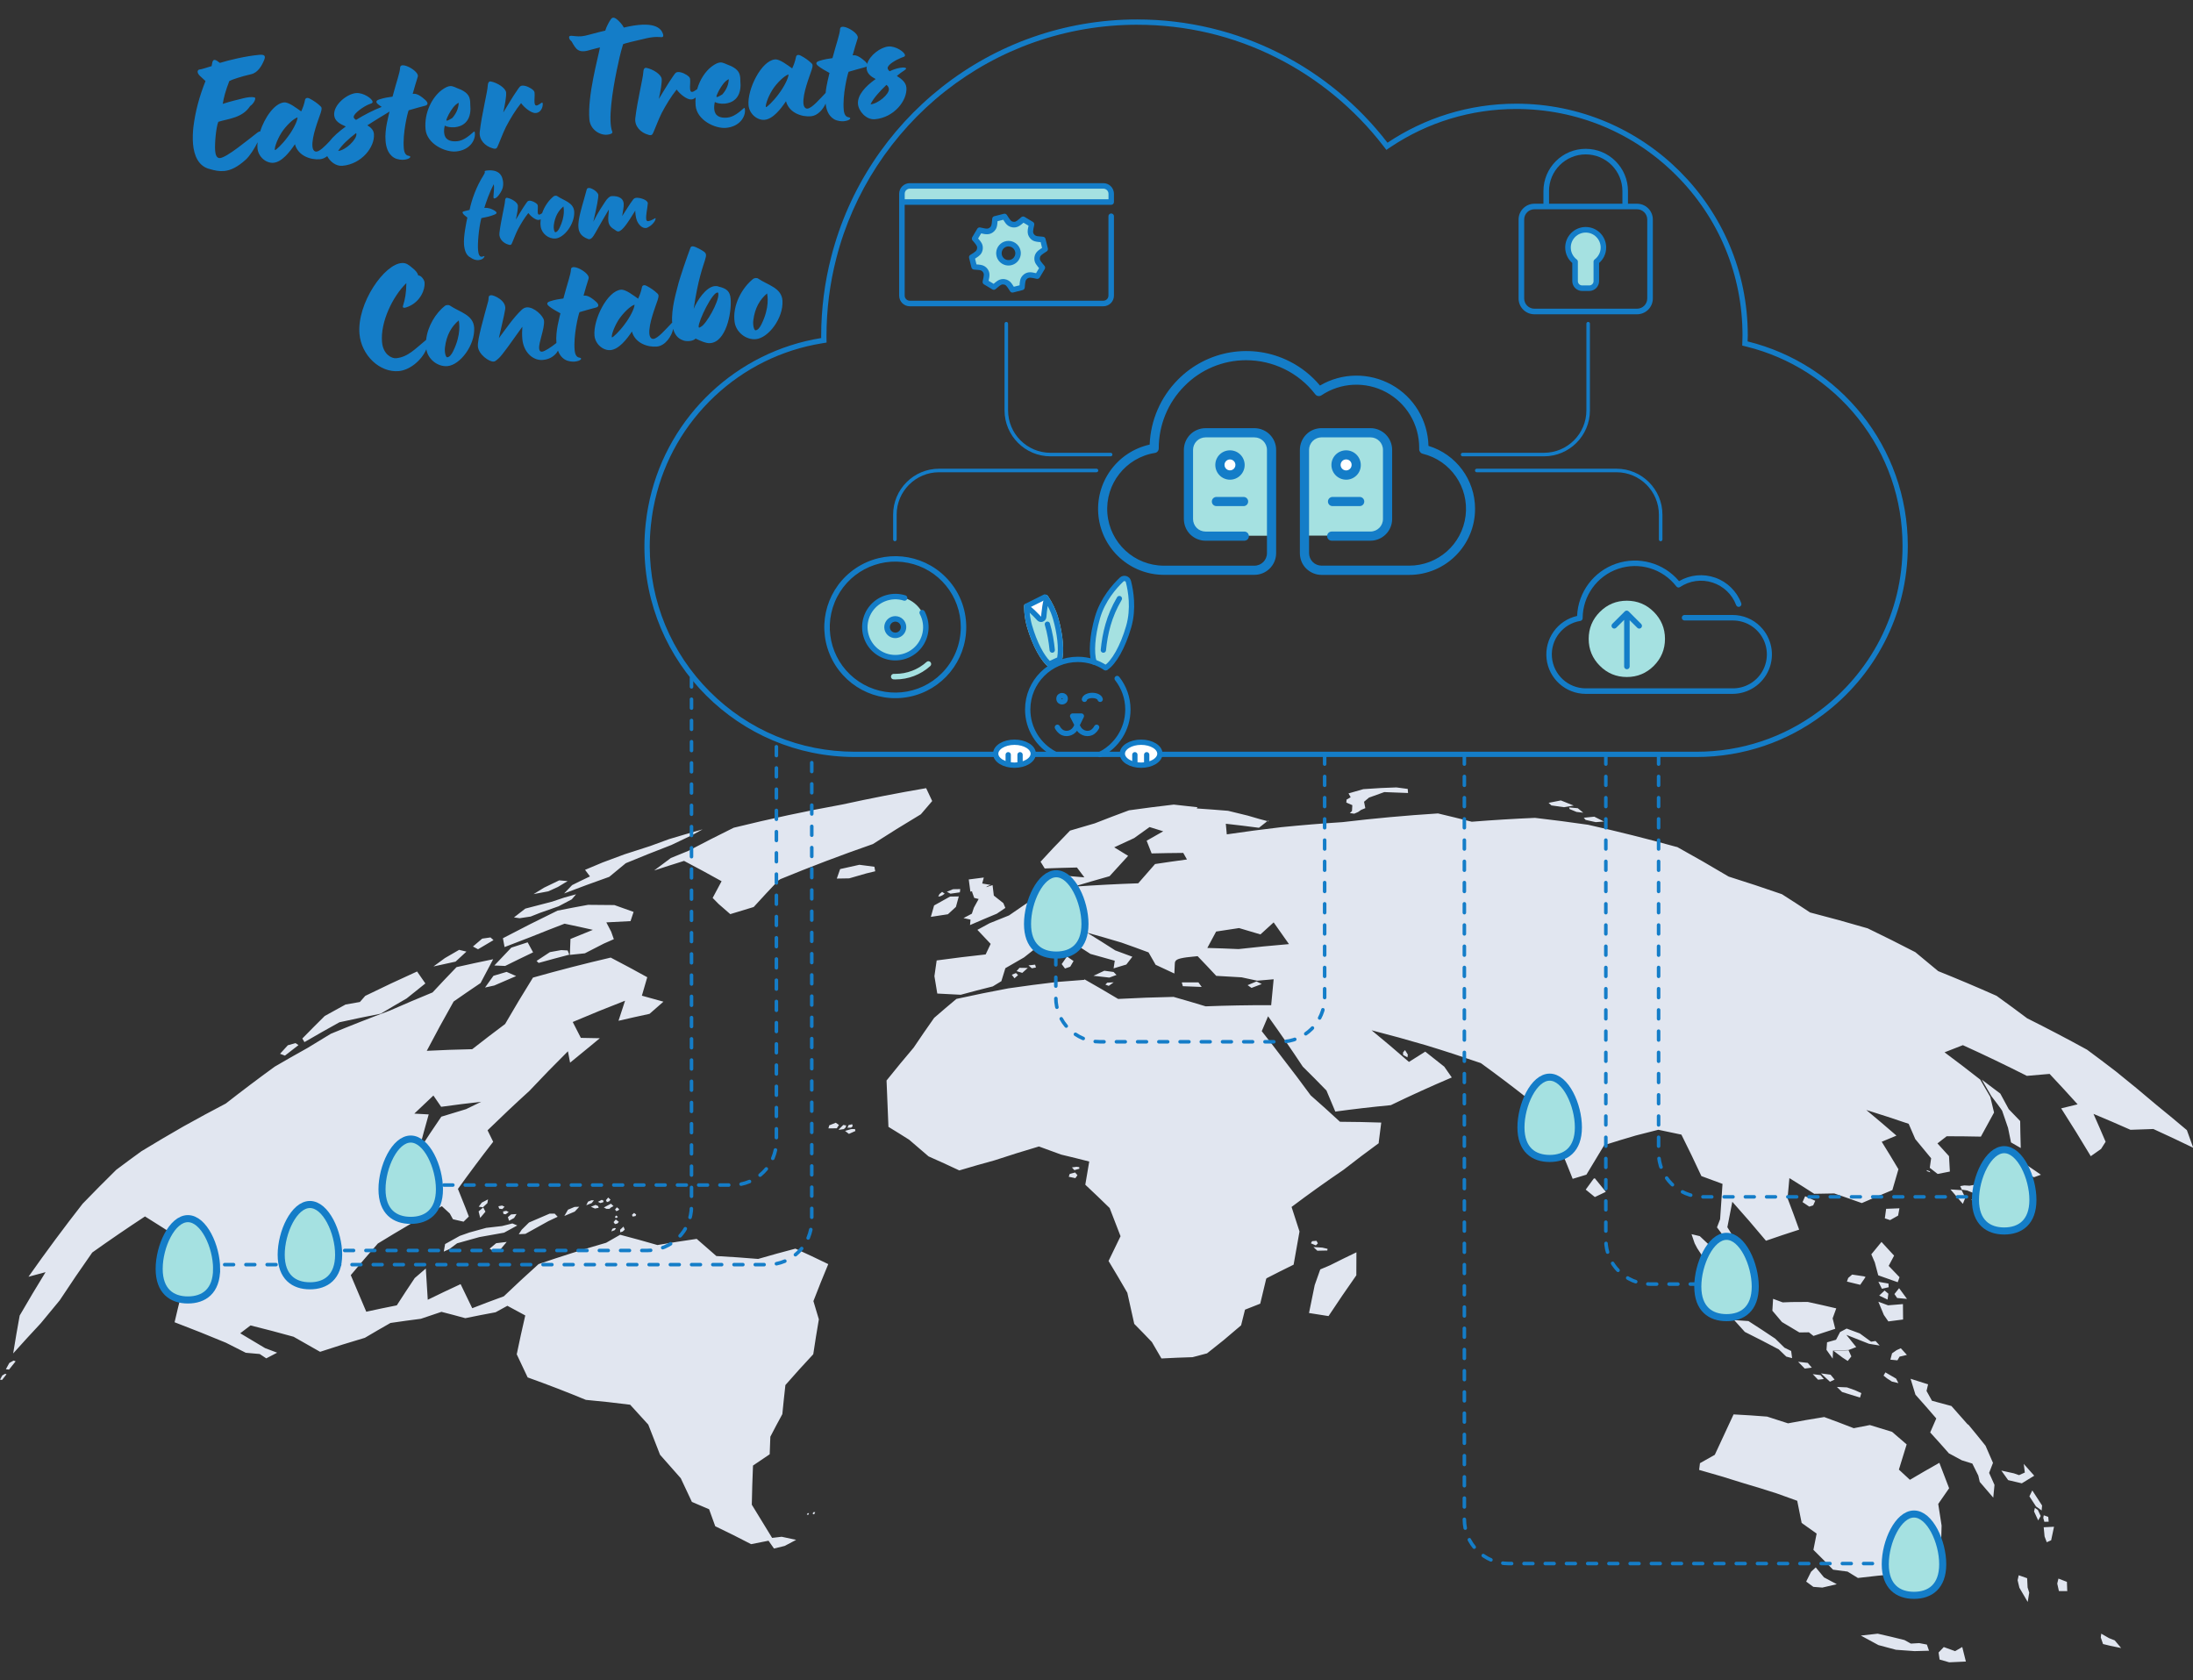 <svg xmlns="http://www.w3.org/2000/svg" xmlns:xlink="http://www.w3.org/1999/xlink" id="eSloG42sDqb1" viewBox="0 0 1240 950"><rect x="0" y="0" width="1240" height="950" fill="#333333" stroke="none"/><style><![CDATA[#eSloG42sDqb4 {animation: eSloG42sDqb4_s_do 3000ms linear infinite normal forwards}@keyframes eSloG42sDqb4_s_do { 0% {stroke-dashoffset: 48} 100% {stroke-dashoffset: 0}} #eSloG42sDqb5 {animation: eSloG42sDqb5_s_do 3000ms linear infinite normal forwards}@keyframes eSloG42sDqb5_s_do { 0% {stroke-dashoffset: 20} 100% {stroke-dashoffset: 44}} #eSloG42sDqb6 {animation: eSloG42sDqb6_s_do 3000ms linear infinite normal forwards}@keyframes eSloG42sDqb6_s_do { 0% {stroke-dashoffset: 0} 100% {stroke-dashoffset: 48}} #eSloG42sDqb7 {animation: eSloG42sDqb7_s_do 3000ms linear infinite normal forwards}@keyframes eSloG42sDqb7_s_do { 0% {stroke-dashoffset: 0} 100% {stroke-dashoffset: 48}} #eSloG42sDqb8 {animation: eSloG42sDqb8_s_do 3000ms linear infinite normal forwards}@keyframes eSloG42sDqb8_s_do { 0% {stroke-dashoffset: 48} 100% {stroke-dashoffset: 0}} #eSloG42sDqb9 {animation: eSloG42sDqb9_s_do 3000ms linear infinite normal forwards}@keyframes eSloG42sDqb9_s_do { 0% {stroke-dashoffset: 48} 100% {stroke-dashoffset: 0}} #eSloG42sDqb10 {animation: eSloG42sDqb10_s_do 3000ms linear infinite normal forwards}@keyframes eSloG42sDqb10_s_do { 0% {stroke-dashoffset: 48} 100% {stroke-dashoffset: 0}}]]></style><g transform="translate(0 0)"><path d="M300.13,529.74c-4.96,1.86-9.9,3.76-14.84,5.71-.31-1.66-.62-3.33-.93-5l.1-.05c10.17-5.36,20.43-10.54,30.77-15.55h.03c5.75-1.15,11.5-2.24,17.25-3.27c4.98,0,9.94.05,14.89.13c3.63,1.27,7.25,2.56,10.85,3.87-.58,1.74-1.16,3.48-1.74,5.21-4.55.2-9.11.44-13.68.71.91,1.75,1.83,3.5,2.74,5.25.5,1.42,1.01,2.84,1.51,4.25-1.9.83-3.81,1.67-5.7,2.51-3.58,1.81-7.14,3.64-10.7,5.49h-.05c-2.8.28-5.61.57-8.42.87.11-3,.23-6,.35-9l.11-.04c4.18-1.73,8.36-3.43,12.56-5.11-5.31-1.21-10.65-2.37-16.01-3.48-6.39,2.44-12.76,4.94-19.12,7.51m173.06-33.02c2.32-.05,4.63-.09,6.95-.12h.03c3.22-.95,6.45-1.88,9.68-2.79c1.69-.41,3.37-.82,5.06-1.22-.16-.85-.32-1.7-.48-2.56-2.82-.38-5.65-.74-8.49-1.1-3.63.79-7.25,1.59-10.87,2.42-.63,1.79-1.26,3.57-1.89,5.36m-169.66,46.5l-.11.07c.39.38.78.76,1.17,1.14c5.71-1.6,11.43-3.14,17.15-4.62l.18-.05c-.31-.79-.61-1.59-.92-2.38-1.21-.07-2.42-.14-3.64-.21-2.13.37-4.26.76-6.39,1.15-2.49,1.62-4.97,3.25-7.44,4.9m-24.4,8.46l-.08.02c-1.6,2.21-3.18,4.42-4.76,6.64c1.73-.39,3.47-.77,5.2-1.14c4.12-1.81,8.24-3.59,12.38-5.34-1.79-.79-3.59-1.58-5.39-2.37-2.45.72-4.9,1.45-7.35,2.19m22.33-13.23c-1.02-1.89-2.04-3.78-3.07-5.67-3.07.98-6.13,1.97-9.19,2.98l-.06.02c-3.22,3.35-6.42,6.71-9.58,10.09c2.02.08,4.04.16,6.06.26h.05c5.2-2.58,10.41-5.12,15.65-7.61l.13-.06m-43.83,5.24c2-1.86,4.01-3.72,6.03-5.57l.11-.11c-1.35-.33-2.7-.65-4.05-.97l-.07-.02c-2.69,1.54-5.38,3.1-8.06,4.67-2.15,1.57-4.3,3.14-6.44,4.72c4.13-.93,8.27-1.84,12.4-2.71l.07-.02m21.47-12.16c-.56-.5-1.11-.99-1.67-1.49l-.03-.03c-1.56.22-3.13.45-4.7.68-1.71,1.45-3.42,2.91-5.13,4.37l-.1.09c.96.52,1.92,1.03,2.88,1.55c2.91-1.74,5.82-3.46,8.74-5.17M168.76,590.89c-.54-.37-1.09-.74-1.63-1.11l-.04-.02c-1.45.4-2.89.8-4.34,1.21-1.48,1.6-2.95,3.2-4.41,4.81.92.35,1.84.7,2.75,1.05c2.55-1.99,5.1-3.96,7.66-5.93M5.26,770.59c-.65,1.18-1.3,2.35-1.95,3.53.59.08,1.19.15,1.78.23c1.24-1.57,2.49-3.13,3.74-4.69-.38-.14-.77-.29-1.15-.43-.81.45-1.62.9-2.42,1.36m-3.97,7.04c-.43.8-.87,1.6-1.3,2.4.4.05.79.1,1.18.14.83-1.07,1.67-2.13,2.5-3.19-.25-.09-.51-.19-.76-.28-.54.31-1.09.62-1.63.93m322.19-277.2c-1.51,1.57-3.01,3.14-4.51,4.71c8.47-3.25,16.98-6.38,25.52-9.39c3.1-2.59,6.22-5.16,9.36-7.72c8.55-3.55,17.15-6.98,25.8-10.3c3.88-1.88,7.77-3.73,11.68-5.57c1.98-1.09,3.97-2.18,5.96-3.26-6.31,1.77-12.61,3.61-18.89,5.5-3.6,1.29-7.2,2.61-10.78,3.94-4.86,1.53-9.7,3.09-14.54,4.69-4.12,1.5-8.22,3.03-12.32,4.58-3.27,1.35-6.54,2.72-9.79,4.11l-.16.07c.93,1.24,1.86,2.47,2.78,3.71l-.11.05c-3.07,1.45-9.09,4.37-9.99,4.87m-8.09,1.08c1.84-1.12,3.69-2.23,5.55-3.34-1.58-.15-3.16-.29-4.74-.43-2.85,1.36-5.69,2.73-8.52,4.11-2,1.22-4,2.44-5.99,3.67c2.77-.53,5.55-1.06,8.32-1.57c1.79-.82,3.59-1.64,5.39-2.45M300.04,518.2c1.74-.69,3.49-1.38,5.23-2.07c3.51-1.26,7.03-2.51,10.56-3.73h.02c2.47-1.33,4.96-2.63,7.44-3.93.81-.95,1.62-1.9,2.43-2.85-2.17.59-4.34,1.18-6.52,1.79-2.33.77-4.66,1.56-6.98,2.35-5.04,1.27-10.09,2.58-15.13,3.93h-.05c-2.15,1.67-4.29,3.33-6.43,5c1.08.15,2.15.3,3.23.45c2.07-.32,4.13-.63,6.19-.94M292.5,692.86c-.92-.38-1.85-.77-2.77-1.15h-.03c-1.94.47-3.89.97-5.83,1.47-2.98.33-5.96.67-8.95,1.03-3.17.85-6.35,1.73-9.52,2.62-1.81.63-3.62,1.27-5.43,1.91-2.77,1.52-5.54,3.06-8.3,4.62-.25,1.42-.5,2.84-.75,4.27c1.05-.47,2.09-.95,3.14-1.42h.02c1.45-1.1,2.91-2.19,4.37-3.27c4.21-1.21,8.41-2.39,12.62-3.52c4.66-.87,9.3-1.7,13.95-2.49c2.49-1.37,4.98-2.73,7.48-4.08m17.32-2.32c1.83-.87,3.66-1.74,5.5-2.6-.56-.58-1.11-1.16-1.67-1.74l-.02-.02c-.94,0-1.89,0-2.83,0h-.03c-3.88,1.63-7.75,3.3-11.61,4.99h-.03c-1.38,1.36-2.76,2.72-4.13,4.07-.56.85-1.13,1.7-1.69,2.56c1.25-.06,2.51-.13,3.76-.18c4.23-2.39,8.49-4.75,12.76-7.07m-38.31-1.97c.98-1.17,1.96-2.34,2.95-3.51-.41-.79-.82-1.58-1.24-2.38-.88.74-1.76,1.49-2.63,2.23.31,1.22.61,2.43.92,3.65m4.04-8.31c.12-.71.25-1.42.37-2.14-1.18.61-2.36,1.22-3.54,1.83-.57.77-1.14,1.54-1.71,2.31.79.1,1.59.21,2.38.31.83-.77,1.67-1.55,2.5-2.32m6.23,1.76c.16.45.32.9.48,1.35.58.09,1.15.17,1.73.26.43-.45.86-.9,1.29-1.34-.47-.23-.93-.45-1.4-.68-.7.14-1.4.27-2.09.41m2.63,2.94c.08.47.15.93.23,1.4.43.06.85.13,1.28.19.57-.43,1.13-.85,1.7-1.28-.46-.22-.92-.45-1.38-.67-.61.12-1.22.24-1.83.35m6.26,3.67c.45-.74.91-1.48,1.37-2.21-1.02.07-2.05.15-3.07.23-.61.51-1.22,1.01-1.82,1.52.22.69.44,1.39.66,2.08.95-.54,1.91-1.08,2.87-1.62m-11.8,18.67c1.24-.16,2.47-.32,3.71-.48c1.29-1.55,2.59-3.09,3.89-4.63-1.98.23-3.97.47-5.95.72-1.23,1.02-2.46,2.05-3.69,3.07.68.44,1.37.87,2.05,1.31m42.23-23.31c-.69,1.18-1.37,2.36-2.05,3.54c1.95-.83,3.9-1.65,5.85-2.47l.04-.02c.85-.91,1.69-1.82,2.54-2.72-.87.03-1.74.06-2.61.09h-.03c-1.25.52-2.49,1.05-3.74,1.57m27.16,10.5c-.3-.04-.59-.09-.89-.13-.4.15-.8.3-1.2.46-.18.49-.35.97-.53,1.45.63-.24,1.25-.47,1.88-.71.25-.36.49-.71.74-1.07m4.95.76c-.24-.57-.47-1.13-.71-1.7-.64.58-1.28,1.17-1.92,1.76.01.48.03.96.04,1.45.46-.13.92-.26,1.38-.39.41-.37.81-.74,1.22-1.12m-18.83-16.59c-.65.26-1.31.52-1.96.78-.33.68-.65,1.36-.98,2.04c1.02-.41,2.04-.81,3.06-1.22.42-.51.85-1.03,1.27-1.54-.46-.02-.93-.04-1.39-.06m4.08,4.24c-.11-.32-.22-.65-.32-.97-.49-.22-.97-.43-1.46-.64-.88.35-1.75.69-2.62,1.04.76.34,1.52.67,2.29,1.01.71-.15,1.42-.29,2.12-.44m2.65-4.04c-.31-.15-.62-.29-.93-.44-.72.37-1.45.74-2.17,1.12.49.23.98.47,1.47.71.56-.18,1.12-.37,1.67-.55-.02-.28-.03-.56-.05-.83m4.04-.53c-.44-.41-.88-.82-1.32-1.23-.42.5-.84,1-1.26,1.5.19.37.37.74.56,1.1.41-.14.82-.29,1.23-.43.26-.32.53-.63.79-.95m4.95,5.4c-.45-.36-.9-.72-1.35-1.08-.35.4-.69.8-1.03,1.2.21.31.41.63.62.94.37-.11.74-.21,1.12-.32.21-.25.43-.5.64-.75m7.57,4.15c.53-.09,1.07-.19,1.6-.28.13-.28.27-.56.4-.84-.4-.31-.8-.62-1.2-.93-.4.36-.8.73-1.2,1.1.13.32.26.63.39.95m-9.57.84c.26-.07.51-.14.77-.21.14-.17.28-.33.43-.5-.32-.25-.64-.49-.96-.74-.23.27-.46.53-.69.8.15.22.3.43.46.65m.97,3.06c.26-.3.51-.6.77-.91-.57-.44-1.14-.88-1.72-1.32-.42.49-.83.97-1.25,1.46.27.38.54.77.81,1.15.46-.13.93-.26,1.39-.38m-3.81-8.94c.52-.29,1.05-.58,1.57-.87-.48-.45-.96-.9-1.44-1.35-1.34.71-2.68,1.42-4.02,2.13.48.25.96.5,1.45.76.58,0,1.16,0,1.74,0c.24-.22.47-.45.71-.67M459.4,855.74c.29.17.59.34.88.51.22-.42.44-.84.67-1.26-.29-.04-.57-.08-.86-.12-.23.29-.46.58-.68.87m-3.21.45c.24.13.47.27.71.4.18-.34.36-.68.53-1.02-.23-.03-.46-.06-.69-.09-.18.24-.37.47-.55.71M766.96,708.03c-5.01,2.39-9.97,4.83-14.88,7.31-1.85.78-3.69,1.56-5.53,2.35l-.04.02c-1.06,2.95-2.1,5.91-3.14,8.87-1.08,5.23-2.15,10.45-3.2,15.68l-.02.09c3.66.55,7.32,1.13,10.97,1.73h.08c5.09-7.73,10.33-15.41,15.71-23.04v-.02c.03-4.27.04-8.55.05-12.83v-.17m-294.4-73.25c-1.23.49-2.46.98-3.68,1.47-.16.57-.31,1.14-.47,1.71c1.58-.01,3.15-.02,4.73-.02.41-.64.81-1.27,1.22-1.9-.6-.42-1.2-.83-1.8-1.25m5.59,2.65c.1-.37.2-.74.3-1.12-.55-.09-1.1-.19-1.64-.28-.71.71-1.42,1.41-2.13,2.12-.17.22-.34.44-.51.66.99-.15,1.98-.29,2.97-.43.34-.32.67-.63,1.01-.95m-.34,1.96c.73.56,1.46,1.13,2.19,1.69c1.22-.55,2.44-1.09,3.67-1.64-.09-.37-.17-.74-.26-1.11-.71.01-1.43.03-2.14.04-1.15.34-2.3.67-3.45,1.02m130.87,20.28c-.87.12-1.73.24-2.6.36.46.51.93,1.03,1.39,1.54.94-.27,1.88-.54,2.82-.81-.02-.29-.05-.58-.07-.87-.51-.07-1.02-.15-1.53-.22h-.02m136.19,47.46c1.88-.05,3.77-.09,5.65-.12.03-.32.06-.64.1-.95-.98-.23-1.96-.46-2.95-.69-1.67-.1-3.34-.2-5.01-.3.73.67,1.45,1.35,2.17,2.03l.04.04m-263.63-69.6c.3-.26.59-.52.89-.79-.09-.38-.18-.76-.27-1.14-.68.16-1.35.32-2.03.48-.23.5-.45,1-.67,1.5.7-.02,1.39-.04,2.09-.05m123.67,26.15l-.06.02c-.19.53-.37,1.07-.56,1.6c1.25.26,2.5.52,3.74.79.39-.55.78-1.1,1.18-1.66-.43-.51-.86-1.02-1.3-1.54-1,.26-2,.52-3,.78m139.1,40.45c.38-.39.76-.79,1.14-1.18-.26-.48-.52-.95-.79-1.43-.81.07-1.61.14-2.42.21h-.06c-.22.41-.44.82-.66,1.22.9.38,1.8.75,2.7,1.13l.09.04M629.67,549.57l-.03-.03c-1.74-.24-3.48-.48-5.22-.71-2.05.95-4.1,1.9-6.14,2.86c2.98.32,5.96.66,8.93,1.01h.05c1.35-.49,2.69-.99,4.04-1.48-.54-.55-1.09-1.1-1.64-1.65m-27.47-1.99c.96-.34,1.92-.67,2.88-1l.05-.02c.63-1.07,1.26-2.14,1.89-3.21-1.23-.86-2.47-1.72-3.72-2.57-1,1.43-1.99,2.87-2.98,4.3.63.83,1.25,1.67,1.87,2.5m22.83,9.1c.64.24,1.27.47,1.91.71.93-.67,1.85-1.33,2.78-2-1.21.06-2.43.13-3.64.19-.35.36-.7.73-1.05,1.09m-17.6-19.74c-1.58-.07-3.16-.14-4.74-.2-.57.61-1.14,1.22-1.71,1.82c1.07.36,2.15.72,3.22,1.08c1.07-.9,2.15-1.81,3.23-2.71m-26.27,10.34c-1.57-.03-3.13-.05-4.7-.07-.55.62-1.1,1.25-1.64,1.87c1.08.33,2.15.66,3.22.99c1.04-.93,2.08-1.87,3.12-2.8m-9.05,3.85c.51.67,1.02,1.34,1.53,2.01.68-.6,1.35-1.21,2.03-1.81-.4-.39-.8-.78-1.2-1.17-.79.32-1.58.65-2.36.98m13.19-5.72c-1.25.14-2.5.28-3.75.43.64.54,1.27,1.08,1.9,1.62.77-.14,1.54-.29,2.31-.43-.15-.54-.31-1.08-.46-1.62m94.18,12.6c-.62-.86-1.23-1.72-1.85-2.58-3.14,0-6.28,0-9.41.03.2.71.4,1.42.61,2.14c3.48.12,6.96.25,10.43.41h.23M528.16,511.93c-.6,2.11-1.2,4.22-1.8,6.33l-.03.12c3.22-.51,6.43-1,9.65-1.48c1.5-1.39,3.01-2.78,4.52-4.16.53-1.97,1.07-3.94,1.62-5.92-1.65.02-3.3.05-4.94.08-3,1.65-5.99,3.32-8.97,5l-.04.03m14.56-7.41c.07-.61.15-1.22.22-1.84-1.35.02-2.71.04-4.06.06-1.17.48-2.34.96-3.51,1.44.68.36,1.36.73,2.03,1.09c1.77-.26,3.55-.51,5.32-.75m-8.58.75c-.49-.34-.97-.69-1.46-1.03-.5.42-1,.83-1.49,1.25-.23.47-.47.94-.7,1.41.4-.06.79-.12,1.19-.18.4-.19.81-.37,1.21-.56.42-.3.83-.59,1.25-.89m33.17,5.34c-1.79-1.43-3.58-2.85-5.39-4.26-.24-1.97-.47-3.95-.71-5.92-1.21.39-2.42.77-3.63,1.16l.12-.13c.26-.25.52-.4.82-.54.18-.06.35-.13.51-.18h-.02l.09-.03c.18-.06.91-.42,1.09-.39l-4.84-.8c.3-1.13.6-2.26.9-3.38-2.84.35-5.67.71-8.51,1.09.31,2.29.61,4.57.92,6.86l.98-.15.03.24-.07.02c.41,1.15.82,2.31,1.23,3.46.84.21,1.67.42,2.51.62-.91,1.64-1.81,3.28-2.71,4.92-.38,1.13-.76,2.25-1.13,3.38-1.58.83-3.16,1.65-4.73,2.49c1.33.29,2.65.58,3.97.87-.09,1.02-.19,2.04-.28,3.07c5.02-2.18,10.07-4.33,15.15-6.43c1.6-1.09,3.21-2.18,4.83-3.26-.38-.9-.75-1.81-1.13-2.71m146.11,45.74c-.99-.49-1.98-.98-2.97-1.47-1.64.68-3.27,1.37-4.9,2.05l-.13.06c.71.5,1.42,1,2.13,1.5l.08.05c1.93-.74,3.86-1.47,5.8-2.19m305.77,123.3c1.27.84,2.54,1.69,3.81,2.55.73-.23,1.47-.47,2.2-.7.39-.87.79-1.74,1.18-2.61-1.91-.86-3.81-1.71-5.72-2.56-.49,1.11-.98,2.21-1.47,3.32m71.96-17.43c-.56-.22-1.11-.44-1.67-.66l-.19.24c.19.15.38.3.57.45.51.18,1.02.36,1.53.54-.08-.19-.16-.38-.24-.57m44.24-24.5c.56,2.7,1.12,5.41,1.66,8.11v.06c1.85,1.05,3.68,2.1,5.52,3.17-.06-2.93-.14-5.85-.22-8.78-.03-2.16-.06-4.31-.1-6.47-2.14-2.24-4.3-4.48-6.46-6.7-1.57-2.94-3.16-5.87-4.77-8.8l-.02-.03c-3.47-2.65-6.97-5.28-10.48-7.89c1.83,3.1,3.64,6.21,5.43,9.32c1.31,1.67,5.9,7.75,6.1,8.27c1.14,3.25,2.25,6.5,3.35,9.75m-68.88,45.72h-.07c-.24,1.77-.48,3.53-.72,5.29v.09c.98.33,1.98.66,2.97.99c1.49-.85,2.99-1.69,4.49-2.53h.03c.25-1.39.51-2.76.76-4.14-2.49.09-4.98.18-7.46.29M884.31,456.37h.04c1.82-.31,3.64-.62,5.47-.92-2.41-.98-4.83-1.94-7.26-2.9-2.32.44-4.63.9-6.94,1.36.53.49,1.06.97,1.59,1.46c2.37.32,4.74.66,7.1,1m3.18,1.06c1.31.54,2.63,1.08,3.94,1.62h.04c1.25.15,2.5.29,3.75.43-1.02-.83-2.03-1.66-3.05-2.49l-.05-.04c-1.63-.16-3.27-.31-4.9-.45.09.31.19.62.28.93m14.74,7.39c1.56-.12,3.11-.24,4.67-.35-1.79-.9-3.59-1.8-5.39-2.7l-.07-.03c-1.98.19-3.96.39-5.94.59.35.41.7.82,1.04,1.23c1.89.41,3.79.83,5.68,1.25m240.78,217.74c.65-1.83,1.31-3.67,1.96-5.5.42-1.61.84-3.21,1.26-4.82-.55-1.61-1.11-3.22-1.68-4.82l-.02-.06c-1.98-.95-3.96-1.9-5.95-2.84.19,2.9.36,5.81.53,8.71-2.73.61-5.46,1.23-8.17,1.86-1.95-.29-3.9-.58-5.84-.86-2.96-1.44-5.93-2.86-8.9-4.27l-.06-.03c-.81.15-1.63.31-2.44.46-1.02-.05-2.04-.11-3.05-.16-.77.13-1.54.26-2.31.39.31.67.63,1.33.94,2c1.01.15,2.02.31,3.03.47c2.71,1.09,5.41,2.2,8.11,3.32c1.35,1.83,2.7,3.67,4.04,5.5c2.38-.02,4.76-.02,7.15-.02c1.79,1.06,3.58,2.12,5.36,3.19c2.01-.85,4.02-1.7,6.04-2.54m-22.83-3.54l.07-.03c-.73-1.03-1.47-2.05-2.21-3.08-1.12.82-2.24,1.64-3.36,2.46.93.62,1.87,1.24,2.8,1.86.9-.4,1.79-.81,2.69-1.21m-8.91-1.78v-.03c-.7-1.45-1.41-2.9-2.13-4.35-.1.02-.2.03-.3.05-2-.14-3.99-.28-5.98-.4c2.35,2.71,4.68,5.42,6.99,8.15.47-1.14.95-2.28,1.42-3.42M764.45,458.54c-.4.39-.8.78-1.2,1.16.83.12,1.65.23,2.48.35.74-.33,1.47-.65,2.21-.98.56-.39,1.13-.79,1.69-1.18.78-.33,1.57-.65,2.36-.98-.24-1.2-.48-2.4-.72-3.61.93-.78,1.86-1.57,2.79-2.35c2.88-1.05,5.77-2.09,8.67-3.12c4.42.14,8.84.31,13.27.51h.15c-.06-.76-.12-1.53-.18-2.3-2.13-.29-4.27-.57-6.41-.85-2.87.1-5.74.21-8.61.33-3.36.2-6.73.42-10.08.65-2.77.78-5.52,1.57-8.28,2.38l-.1.03c.41.72.82,1.44,1.22,2.16-.77.45-1.55.89-2.32,1.34-.05.56-.1,1.12-.14,1.67c1.13.49,2.26.98,3.39,1.47-.06,1.1-.12,2.2-.19,3.31m385.66,207.05c1.3-.47,2.6-.94,3.9-1.41-2.84-1.97-5.68-3.92-8.54-5.85-1.44-2.03-2.89-4.06-4.34-6.09-1.19,2.65-2.38,5.3-3.58,7.94l-.04.09c4.21,1.74,8.41,3.51,12.6,5.31M986.93,738.55l.02-.03c-1.3-2.79-2.61-5.58-3.94-8.36-1.49-3.58-3.01-7.16-4.56-10.74-2.6-2.81-5.23-5.61-7.88-8.39-.37-1.43-.74-2.86-1.11-4.29-2.74-2.62-5.51-5.23-8.31-7.82l-.03-.03c-1.56-.38-3.12-.75-4.68-1.12.59,1.72,1.18,3.44,1.76,5.17.49.94.99,1.88,1.48,2.82c1.56,2.34,3.1,4.68,4.62,7.03c2.15,4.04,4.25,8.08,6.31,12.13c1.31,4.19,2.57,8.37,3.8,12.56c1.77,1.85,3.53,3.71,5.28,5.57l.05.05c1.51-.05,3.02-.09,4.53-.13.89-1.47,1.78-2.94,2.67-4.41m50.76,12.72c-.48-1.97-.97-3.95-1.47-5.92.67-1.84,1.34-3.69,2.01-5.53l.04-.11c-5.37-1.27-10.74-2.48-16.1-3.63-3.08,0-6.16.02-9.23.06-1.65.06-3.3.12-4.95.19-1.76-.66-3.53-1.32-5.3-1.96l-.14-.05c-.13,2.24-.26,4.47-.41,6.71c1.82,2.13,3.63,4.28,5.43,6.42c3.28,1.93,6.55,3.88,9.81,5.86l.04.02c1.79-.04,3.59-.06,5.39-.08.83.67,1.67,1.33,2.5,2l.07.05c1.7-.57,3.41-1.13,5.11-1.69c2.37-.78,4.75-1.56,7.13-2.32l.06-.02m9.09,15.63l.03-.03c-.52-1.15-1.05-2.3-1.58-3.45-2.83.09-5.65.2-8.47.32c1.7,1.27,3.4,2.54,5.09,3.82.97.63,1.94,1.26,2.91,1.89.67-.85,1.35-1.7,2.03-2.55m16.04-6.18c-.77-.85-1.55-1.71-2.33-2.56-.85.13-1.69.26-2.54.39-2.12-1.57-4.24-3.12-6.37-4.67h-.02c-2.47-.94-4.94-1.85-7.41-2.75-1.24.65-2.48,1.3-3.72,1.96-.76,1.46-1.52,2.91-2.28,4.37-1.68.47-3.36.94-5.03,1.42h-.05c-.11,1.43-.21,2.84-.33,4.25v.03c1.18,1.65,2.36,3.3,3.52,4.96.06-1.51.12-3.02.17-4.53c2.93-.13,5.87-.24,8.81-.34c1.43-.55,2.87-1.1,4.31-1.65-1.84-2.31-3.69-4.62-5.56-6.91c4.27,1.64,8.53,3.32,12.78,5.05c2.02.32,4.03.65,6.05.99m10.03,8.36c.4-.69.8-1.39,1.21-2.08c1.38-.33,2.77-.66,4.15-.99-1.12-1.23-2.24-2.46-3.36-3.68l-.08-.09c-.8.36-1.59.72-2.39,1.09-.85.59-1.69,1.18-2.54,1.77h-.02c-.32,1.21-.64,2.41-.96,3.6c1.33.12,2.66.25,4,.38m-3.18,11.98l.03.02c1.23.29,2.46.58,3.69.88-.43-.85-.87-1.7-1.3-2.55-2.01-1.18-4.03-2.36-6.05-3.52-.35.61-.7,1.22-1.05,1.83.67.53,1.34,1.07,2.01,1.6.89.58,1.79,1.16,2.68,1.74m-28.11,5.93c3.34,1.01,6.67,2.04,10.01,3.11l.1.03c.25-.81.5-1.63.74-2.44l.03-.08c-1.18-.54-2.36-1.08-3.54-1.61-1.53-.55-3.07-1.09-4.6-1.63-1.9-.09-3.8-.17-5.69-.25.98.95,1.95,1.9,2.92,2.86l.03.03m-6.86-5.83c.87-.41,1.74-.81,2.6-1.22-.74-.9-1.48-1.81-2.23-2.71l-.04-.05c-1.81-.25-3.62-.5-5.43-.73c1.68,1.54,3.36,3.09,5.02,4.64l.07.07m-18.01-11.28c1.23,1.25,2.46,2.51,3.69,3.77l.05.06c1.33-.17,2.67-.34,4.01-.51-.75-.88-1.5-1.76-2.25-2.64l-.04-.05c-1.82-.22-3.64-.43-5.46-.63m8.28,6.99c1,1.04,2,2.09,2.99,3.14c1.09-.13,2.17-.25,3.26-.38-.6-.72-1.19-1.43-1.79-2.15l-.04-.05c-1.48-.19-2.95-.38-4.42-.57m-15.01-9.94l.03.03c1.1.29,2.21.58,3.31.87-.18-1.35-.36-2.7-.55-4.05-1.25-.62-2.5-1.23-3.75-1.84-1.74-1.72-3.49-3.42-5.25-5.13-5-3.37-10.04-6.68-15.13-9.93l-.04-.02c-2.69-.19-5.37-.37-8.05-.54c2.03,2.22,4.04,4.44,6.03,6.68c6.44,3.2,12.84,6.5,19.19,9.88c1.41,1.34,2.82,2.69,4.21,4.05m55.15-23.6c.87,1.25,1.73,2.49,2.6,3.74c2.77-.37,5.54-.73,8.33-1.08-.01-2.86-.04-5.72-.08-8.58v-.14c-2.81.22-5.62.45-8.41.7-1.83-.69-3.67-1.38-5.5-2.05c1.04,2.47,2.07,4.93,3.08,7.4m-17.88-22.74c-.74.63-1.48,1.27-2.22,1.9h-.01c-.24.69-.48,1.37-.73,2.06c2.5.6,5.01,1.21,7.51,1.83.98-1.43,1.96-2.86,2.94-4.29l.14-.23c-.1.02-.21.04-.31.07-.2-.02-.4-.06-.52-.09l.12-.03c.16-.04.32-.07.48-.11-2.45-.38-4.9-.75-7.35-1.1h-.05M901.13,666.37c-1.5,2.05-2.99,4.1-4.48,6.16l-.04.05c1.73,1.4,3.45,2.8,5.17,4.21c2.03-.98,4.07-1.95,6.12-2.92l.08-.04c-2.05-2.56-4.12-5.11-6.22-7.65-.21.06-.42.13-.63.19m162.72,35.8c-1.92,2.32-3.83,4.65-5.73,6.98l-.02.03c.66,1.52,1.31,3.04,1.96,4.56.66,2.43,1.31,4.87,1.95,7.3c3.67,1.27,7.35,2.57,11.02,3.9.33-.93.67-1.85,1-2.78l.02-.05c-2.03-2.15-4.08-4.28-6.14-6.41c1.02-1.93,2.05-3.86,3.07-5.79-2.31-2.55-4.65-5.08-7-7.6l-.12-.13m7.3,29.44c.51.75,1.02,1.49,1.53,2.24c1.8.16,3.6.33,5.4.5l.18.02c-1.48-2.03-2.96-4.05-4.46-6.07-.87,1.09-1.75,2.19-2.62,3.28l-.03.04m-3.37-5.93c-1.9-.34-3.8-.67-5.7-1c.67,1.32,1.33,2.63,1.99,3.95c1.27-.3,2.54-.59,3.82-.88-.04-.69-.07-1.38-.11-2.07m-2.19,3.94c-1.02.95-2.03,1.89-3.05,2.84c1.58.76,3.15,1.52,4.73,2.28.16-1.11.31-2.22.46-3.33-.71-.6-1.43-1.2-2.14-1.8m47.11,75.84c-3.06-3.53-6.15-7.03-9.28-10.5l-.03-.04c-3.67-1.02-7.34-2.01-11.01-2.97-1.02-1.85-2.05-3.7-3.08-5.55.29-1.21.58-2.42.86-3.63l.02-.1c-3.25-1.06-6.49-2.09-9.74-3.1l-.16-.05c.94,3,1.86,6,2.76,9c3.99,4.44,7.91,8.92,11.78,13.44-1.15,2.64-2.3,5.27-3.45,7.9c3.5,3.83,6.96,7.7,10.38,11.59l.03.13c2.51,1.33,5.01,2.68,7.51,4.05c1.97.6,3.94,1.21,5.91,1.83c1.14,2.27,2.26,4.53,3.38,6.8.27,1.18.54,2.35.81,3.53v.03c2.58,2.95,5.13,5.92,7.65,8.91.24-2.4.48-4.8.7-7.21-1-2.27-2.02-4.53-3.04-6.79.73-1.88,1.46-3.76,2.18-5.64v-.03c-1.37-3.23-2.78-6.46-4.21-9.69-3.24-4.06-6.52-8.09-9.85-12.09l-.11.17m-85.97,80.8l-.08-.09c-.88.82-1.75,1.63-2.63,2.45v0c-.91,1.84-1.82,3.68-2.74,5.51l-.03.07c1.35.98,2.69,1.97,4.03,2.96l.03.02c1.69.13,3.39.26,5.09.4c2.64-.63,5.28-1.25,7.94-1.85l.22-.05c-2.41-1.3-4.82-2.59-7.24-3.86-1.52-1.86-3.05-3.71-4.59-5.56m82.77,44.92c-1.35.78-2.69,1.56-4.04,2.34-2.12-.78-4.23-1.54-6.35-2.29l-.06-.02c-.97,1.02-1.94,2.03-2.91,3.05l-.03.03c.2,1.33.39,2.65.58,3.98c1.81.51,3.63,1.03,5.44,1.57c3.1-.17,6.2-.31,9.32-.43h.1c-.66-2.69-1.33-5.38-2.02-8.07l-.04-.15m-24.34-2.21c-1.57.09-3.13.18-4.69.28-1.22-.68-2.43-1.35-3.65-2.02-5.05-1.27-10.08-2.46-15.11-3.59-3.19.33-6.37.69-9.54,1.07c3.32,1.76,6.63,3.55,9.94,5.38c3.3.85,6.6,1.73,9.9,2.65c3.49.22,6.99.47,10.51.76c2.72-.09,5.45-.17,8.19-.22-.4-1.16-.8-2.32-1.2-3.48-1.45-.28-2.9-.56-4.34-.83m57.99-90.35h.04c2.3-1.41,4.61-2.83,6.93-4.24l.08-.05c-1.97-2.24-3.94-4.47-5.94-6.69.21,1.63.42,3.26.62,4.89-1.09.49-2.17.98-3.26,1.47-.98-.34-1.96-.68-2.94-1.02-2.37-.53-4.73-1.05-7.09-1.56c1.3,1.8,2.59,3.6,3.87,5.4c2.56.58,5.13,1.19,7.69,1.8m8.01,13.03l.02.03c1.07.76,2.14,1.52,3.21,2.29.08-.93.16-1.85.24-2.78v-.03c-1.78-2.79-3.58-5.57-5.4-8.33l-.12-.19c-.55,1.12-1.09,2.24-1.64,3.36c1.24,1.88,2.48,3.77,3.71,5.66m4.37,11.8c.17,1.74.34,3.47.5,5.21.41,1.09.82,2.18,1.23,3.27.82-.37,1.63-.73,2.45-1.09h.03c.55-2.56,1.1-5.11,1.63-7.67-1.93.08-3.85.18-5.77.28h-.08m-3.3-9.8c-.56-.37-1.12-.74-1.68-1.11-.15.65-.31,1.3-.46,1.95v.03c.78,1.69,1.56,3.38,2.33,5.07.47-.82.94-1.64,1.41-2.46l.02-.03c-.53-1.14-1.06-2.27-1.6-3.4l-.02-.04m3.68,6.71c.79-.02,1.58-.04,2.37-.05h.08c-.08-.91-.16-1.82-.25-2.73-.81-.28-1.62-.57-2.43-.85l-.1-.04c-.09.49-.18.98-.28,1.46.2.73.41,1.47.61,2.2m8.07,32.16l-.1-.04c-.22.94-.45,1.88-.68,2.82.32,1.41.63,2.83.94,4.24c1.54,0,3.09.02,4.64.04h.08c-.06-1.74-.12-3.49-.19-5.24-1.57-.61-3.13-1.22-4.7-1.82m-22.55-1.92c-.21.94-.42,1.88-.63,2.81.34,1.42.68,2.83,1.01,4.25c1.58,2.67,3.15,5.35,4.7,8.03.29-1.75.58-3.5.86-5.26-.31-.98-.61-1.96-.92-2.93-.08-1.74-.17-3.49-.26-5.23-1.55-.55-3.11-1.09-4.66-1.63l-.1-.03m54.29,36.8c-1.08-.42-2.15-.84-3.23-1.26-1.46-.85-2.93-1.69-4.4-2.53-.09.71-.18,1.43-.27,2.14.43,1.24.86,2.49,1.28,3.73c1.38.33,2.77.66,4.16,1c2.03.41,4.06.83,6.09,1.26-1.2-1.45-2.41-2.89-3.62-4.32l-.03-.03M717.39,464.11v0l-.22-.13v0c0,0,0,0,0,0-.13.08-.34.21-.62.37v0c0,0,.22.13.22.13.21-.12.41-.25.62-.37M440.56,497.33l.26.16.25-.14-.17-.16c17.3-7.13,34.86-13.79,52.65-19.97c8.91-5.74,17.95-11.35,27.13-16.84c2.11-2.49,4.24-4.97,6.38-7.45l.03-.03c-1.13-2.41-2.26-4.81-3.39-7.22l-.03-.07c-15.83,2.7-31.6,5.77-47.29,9.21-20.58,3.74-41.09,8.12-61.48,13.15h-.03c-8.67,4.27-17.25,8.64-25.76,13.13-3.27,1.32-6.54,2.65-9.8,4-3.17,2.34-6.32,4.69-9.45,7.05c5.63-1.86,11.26-3.66,16.92-5.42c7.15,3.75,14.23,7.58,21.22,11.49-1.7,3.13-3.37,6.27-5.03,9.41l-.02.04c1.11,1.12,2.23,2.25,3.33,3.38c2.2,1.9,4.39,3.81,6.57,5.73l.05.05c4.39-1.37,8.78-2.7,13.19-4.01l.06-.02c4.72-5.19,9.51-10.34,14.38-15.45h.03m655.37,352.94c2.05-2.96,4.11-5.92,6.16-8.87-1.77-4.75-3.59-9.49-5.46-14.23l-.06-.15c-5.6,3.15-11.15,6.35-16.65,9.61-2.07-1.94-4.14-3.86-6.23-5.77c1.48-4.72,2.93-9.45,4.37-14.19l.02-.06c-2.72-2.38-5.46-4.74-8.22-7.08l-.03-.02c-4.18-1.32-8.36-2.6-12.54-3.84h-.03c-3.04.57-6.07,1.17-9.09,1.78-5.55-2.18-11.12-4.28-16.69-6.31h-.03c-6.88,1.08-13.69,2.27-20.45,3.56-3.94-1.31-7.88-2.58-11.83-3.81-6.32-.51-12.62-.92-18.89-1.24h-.07c-3.54,7.61-7.07,15.22-10.61,22.84-2.8,1.56-5.59,3.13-8.36,4.72l-.03.02c-.16,1.27-.31,2.53-.47,3.8c8.46,2.35,16.92,4.88,25.36,7.59c6.17,1.8,12.34,3.7,18.51,5.7c3.87,1.35,7.73,2.74,11.59,4.17.87,4.16,1.71,8.32,2.5,12.48v.04c2.85,1.99,5.67,4,8.48,6.03-.59,3.05-1.2,6.1-1.82,9.14v.05c3.73,3.69,7.43,7.41,11.07,11.18l.03.03c2.72.34,5.45.7,8.18,1.08c1.96,1.19,3.92,2.4,5.88,3.61c7.39-.9,14.86-1.67,22.39-2.31c5.58-1.36,11.2-2.66,16.87-3.88h.03c2.53-2.87,5.07-5.74,7.61-8.6l.02-.02c.18-4.92.31-9.85.4-14.8-.6-4.08-1.24-8.16-1.91-12.25M973.92,669.33c-3.96-1.5-7.93-2.97-11.91-4.4l-.02-.05c-3.62-7.82-7.37-15.62-11.28-23.39-4.35-.95-8.7-1.86-13.05-2.74-4.24,1.04-8.46,2.12-12.66,3.22-6.02,1.75-11.99,3.57-17.92,5.45-3.4,5.55-6.75,11.12-10.08,16.71-2.59.78-5.18,1.56-7.76,2.36l-.05-.12c-4.03-10.23-8.29-20.44-12.76-30.62-.67-4.91-1.37-9.82-2.1-14.74-3.8-.23-7.6-.44-11.39-.62l-.04-.03c-8.35-6.56-16.88-13-25.58-19.3-10.26-3.55-20.61-6.92-31.05-10.1-10.17-3-20.42-5.82-30.73-8.46c7.18,5.88,14.22,11.85,21.12,17.89c3.05-1.96,6.13-3.9,9.22-5.82c3.62,2.81,7.2,5.64,10.75,8.5c1.43,2.03,2.85,4.06,4.25,6.1l-.09.04c-11.69,4.97-23.15,10.18-34.38,15.62-10.53,1.01-21,2.22-31.39,3.63-1.64-3.98-3.31-7.95-5.01-11.92-4.39-4.53-8.85-9.03-13.38-13.49-6.32-9.56-12.86-19.05-19.63-28.47-1.2,2.8-2.39,5.61-3.57,8.41c4.09,5.16,8.1,10.36,12.04,15.58c5.34,6.86,10.55,13.77,15.63,20.73c5.62,4.92,11.14,9.89,16.56,14.92c7.77.04,15.55.19,23.34.46-.49,3.83-.98,7.66-1.47,11.49l.21.05c-6.83,4.98-13.53,10.04-20.11,15.19-10.04,6.81-19.82,13.8-29.34,20.97c1.53,4.62,3.03,9.24,4.49,13.87v.02c-1.13,6.25-2.24,12.5-3.33,18.75l-.04.02c-5.04,2.46-10.03,4.96-14.97,7.52-.13.06-.29.13-.41.34-.04.06-.08.14-.11.23-1.13,4.64-2.25,9.29-3.34,13.94l-.05.02c-1.27.47-8.44,3.31-8.43,3.32l-.13.05c-.75,2.95-1.48,5.9-2.21,8.85l-.02.02c-3.35,2.79-6.66,5.6-9.94,8.43-3.13,2.45-6.24,4.91-9.3,7.4-2.73.7-5.46,1.42-8.17,2.16-5.88.17-11.75.41-17.61.73l-.03-.05c-1.77-3.08-3.56-6.16-5.37-9.23-3.28-3.45-6.6-6.88-9.98-10.28-1.28-5.87-2.59-11.74-3.92-17.6-3.46-6.01-7-12-10.61-17.96l.02-.03c2.21-4.66,4.46-9.32,6.76-13.97-2.02-5.32-4.07-10.63-6.15-15.93-4.52-4.43-9.11-8.83-13.77-13.18v-.04c.72-4.36,1.46-8.72,2.22-13.08-5.26-1.35-10.55-2.66-15.86-3.91-4.17-1.57-8.37-3.1-12.59-4.6-8.42,2.48-16.77,5.09-25.06,7.83-6.69,1.82-13.34,3.72-19.96,5.71l-.05-.02c-5.71-2.7-11.49-5.34-17.33-7.91-3.62-3.16-7.29-6.31-10.99-9.43-3.87-2.45-7.76-4.88-11.7-7.27v-.03c-.4-8.72-.76-17.45-1.07-26.18l.02-.02c4.98-6.23,10.08-12.41,15.3-18.55c3.78-5.64,7.65-11.25,11.6-16.84c4.15-3.61,8.36-7.18,12.61-10.73h.05c9.73-2.15,19.51-4.14,29.32-5.96c9.16-1.34,18.33-2.54,27.53-3.61c5.14-.44,10.28-.84,15.42-1.2c0-.11.01-.21.02-.32c6.44,3.64,12.81,7.34,19.09,11.12c10.42-.57,20.86-.96,31.3-1.16h.03c6.09,1.72,12.15,3.5,18.16,5.34c12.07-.47,24.16-.69,36.26-.66.26.01.51.03.77.04.46-4.89.93-9.79,1.4-14.68-3.11.25-6.21.52-9.31.8-2.93-.65-5.86-1.28-8.8-1.9-4.78-.32-9.57-.59-14.35-.83-3.47-3.73-6.97-7.44-10.53-11.13-.1.01-.2.02-.29.03-.83.09-1.67.17-2.49.25-2.27.22-4.62.45-6.74.96-3.34.8-3.36,1.89-3.41,3.68c0,.19-.01.38-.02.59-.07,1.43-.13,2.87-.2,4.3-3.51-1.67-7.04-3.31-10.59-4.94-1.32-2.34-2.65-4.67-4-7-5.06-1.89-10.16-3.74-15.29-5.54-6.44-1.94-12.92-3.81-19.45-5.61c5.36,3.29,10.67,6.64,15.92,10.02c3.24,1.17,6.46,2.37,9.67,3.58-1.14,1.46-2.28,2.93-3.41,4.4-2.41.72-4.81,1.44-7.21,2.18.22-1.45.44-2.89.66-4.33-4.57-1.32-9.15-2.6-13.76-3.85-3.65-2.4-7.33-4.78-11.04-7.14-6.78,1.33-13.54,2.74-20.28,4.22-2.09,1.63-4.17,3.27-6.24,4.92-3.53,2-7.04,4.03-10.53,6.07-.77,2.45-1.52,4.9-2.27,7.36l-.04.02c-1.61.97-3.22,1.95-4.82,2.93-6.06,1.51-12.09,3.08-18.11,4.72h-.03c-4.4-.26-8.81-.49-13.23-.69-.54-3.28-1.08-6.55-1.62-9.83.41-2.96.84-5.92,1.27-8.88l.12-.02c9.18-1.26,18.38-2.39,27.58-3.38.94-1.99,1.88-3.98,2.83-5.96-2.48-2.66-4.98-5.3-7.5-7.94c2.29-1.26,4.59-2.51,6.9-3.75c3.65-1.49,7.31-2.96,10.98-4.41c5.38-3.74,10.82-7.44,16.32-11.09c4.56-1.66,9.14-3.28,13.74-4.87.38-2.18.76-4.35,1.15-6.53c3.81.3,7.61.62,11.4.97-1.39-1.86-2.78-3.72-4.19-5.57-6.08.12-12.16.31-18.24.54l-.03-.06c-.77-1.25-1.54-2.5-2.31-3.75l.03-.04c2.34-2.56,4.7-5.1,7.08-7.64c3.16-3.33,6.34-6.64,9.57-9.93h.04c4.62-1.4,9.26-2.76,13.91-4.08c6.41-2.52,12.86-4.98,19.36-7.37c8.41-1.19,16.85-2.27,25.31-3.24h.03c4.48.47,8.96.97,13.42,1.5-.15.23-.3.46-.45.68c5.91.39,11.82.84,17.72,1.33c3.72.89,7.43,1.8,11.14,2.72c2.21.63,4.41,1.28,6.6,1.92c1.46.38,2.91.76,4.37,1.15-.12.08-.25.15-.37.23l.15.08-.08.06c-1.45,1.14-2.89,2.28-4.33,3.43h-.09c-6.21-.82-12.43-1.57-18.66-2.27.19,2,.37,4,.55,6c10.22-1.51,20.48-2.87,30.8-4.06c11.49-1.15,23.02-2.1,34.61-2.85c17.84-2.13,35.84-3.77,53.98-4.92h.04c6.38,1.51,12.75,3.07,19.1,4.69c11.85-.95,23.77-1.68,35.75-2.19c10,1.15,20,2.45,29.99,3.9c16.81,3.76,33.54,7.95,50.18,12.57l.05-.09c9.88,5.46,19.64,11.06,29.28,16.82c10.08,3.16,20.12,6.48,30.12,9.96c5.35,3.4,10.65,6.84,15.92,10.33c10.85,2.79,21.69,5.77,32.5,8.95h.02c9.06,4.37,18.05,8.86,26.98,13.49c4.34,3.54,8.65,7.12,12.93,10.72c11.06,4.44,22.07,9.1,33.02,13.97l.02.02c5.81,4.17,11.57,8.41,17.29,12.7c11.36,5.67,22.64,11.58,33.84,17.73c5.44,4.01,10.84,8.08,16.21,12.21c7.87,6.3,15.65,12.72,23.32,19.27c5.68,4.6,11.32,9.27,16.91,14l.02.04c1.22,3.31,2.41,6.62,3.59,9.94-7.5-3.65-15.03-7.19-22.56-10.62-4.33.12-8.64.27-12.94.45l-.04-.02c-6.94-3.09-13.9-6.08-20.87-8.98c2.34,5.25,4.63,10.51,6.86,15.77-.86,1.35-1.72,2.7-2.58,4.06-1.95,1.36-3.89,2.73-5.82,4.1l-.1-.18c-5.37-9.01-10.91-17.97-16.63-26.87c3.09-.77,6.19-1.53,9.3-2.27-5.2-5.79-10.48-11.52-15.84-17.21-4.3.34-8.59.71-12.85,1.11l-.06-.03c-11.96-6.05-24-11.82-36.13-17.33-3.47,1.33-6.93,2.68-10.37,4.05c6.79,5.04,13.51,10.17,20.15,15.39l.02.03c1.92,3.25,3.81,6.51,5.69,9.77.73,2.95,1.44,5.89,2.14,8.84-2.48,4.54-4.97,9.09-7.45,13.63h-.06c-6.45-.15-12.88-.21-19.28-.21-1.75,1.35-3.49,2.7-5.22,4.05c2.2,2.39,4.38,4.79,6.54,7.2v.03c.18,2.9.34,5.8.49,8.69h-.06c-2.29.45-4.58.9-6.86,1.35-1.47-1.16-2.95-2.32-4.44-3.47v-.05c.26-1.78.51-3.56.76-5.35-2.95-3.63-5.93-7.24-8.95-10.83-1.23-2.88-2.49-5.77-3.75-8.65-7.98-2.73-15.97-5.33-23.97-7.82c5.76,4.77,11.45,9.61,17.07,14.5l-.11.04c-2.75,1.13-5.5,2.27-8.23,3.42c3.22,5.16,6.37,10.34,9.45,15.53v.03c-1.14,3.93-2.28,7.86-3.43,11.78-5.81,2.39-11.56,4.84-17.27,7.34-5.19-1.87-10.39-3.69-15.59-5.45-3.79.04-7.57.1-11.33.2l-.05-.03c-4.63-2.99-9.29-5.94-13.98-8.84-.33,3.8-.67,7.6-1.03,11.4c2.26,5.91,4.44,11.82,6.55,17.74-6.32,2.02-12.57,4.11-18.77,6.27l-.07-.09c-6.15-7.39-12.46-14.71-18.95-21.94-.92,4.8-1.86,9.59-2.81,14.38c2.51,3.94,4.97,7.89,7.39,11.85.35,4.94.67,9.87.95,14.8-3-2.69-6.03-5.36-9.08-8.02v-.04c.26-3.58.49-7.16.72-10.75-1.93-2.59-3.88-5.18-5.85-7.76.59-1.53,1.18-3.06,1.77-4.59.5-6.66.95-13.33,1.36-20.01M720.15,521.51c-2.5,2.25-4.99,4.52-7.46,6.79-4.02-1.22-8.05-2.42-12.1-3.59-4.33.63-8.65,1.28-12.96,1.97-1.68,3.09-3.34,6.18-4.98,9.27c5.89.16,11.77.37,17.65.64c9.47-1.08,18.98-2.02,28.52-2.81-2.85-4.11-5.74-8.2-8.66-12.28m-78.9-47.65c-3.77,1.71-7.52,3.45-11.25,5.21c2.63,1.6,5.25,3.21,7.86,4.82-3.54,3.82-7.05,7.66-10.51,11.52h-.05c-6.81,1.91-13.58,3.88-20.31,5.92c12.18-.87,24.38-1.51,36.58-1.92c3.14-3.65,6.32-7.28,9.53-10.9h.06c5.97-.92,11.96-1.77,17.97-2.57-.7-1.24-1.4-2.47-2.1-3.71-5.96.04-11.92.14-17.88.29l-.03-.07c-.93-2.37-1.86-4.75-2.79-7.12c3.11-1.79,6.24-3.56,9.38-5.32-2.57-.81-5.14-1.61-7.72-2.4-2.93,2.07-5.85,4.15-8.74,6.25M449.71,705.94c6.28,2.85,12.48,5.77,18.61,8.77l-.03.06c-2.9,6.94-5.7,13.9-8.37,20.86c1.03,3.43,2.05,6.86,3.08,10.3-1.13,6.58-2.19,13.17-3.17,19.74l-.02.02c-5.37,5.74-10.62,11.54-15.73,17.4-.63,5.49-1.2,10.97-1.73,16.44-2.32,4.24-4.58,8.49-6.78,12.75-.14,3.32-.26,6.64-.37,9.95l-.05.03c-3.15,2.09-6.28,4.2-9.39,6.34-.32,7.39-.54,14.76-.68,22.12c3.86,6.24,7.69,12.5,11.49,18.78c1.81-.22,3.61-.43,5.42-.64c2.73.56,5.45,1.15,8.16,1.75-2.17,1.13-4.34,2.28-6.49,3.44h-.01c-2.01.48-4.02.96-6.03,1.46-1.02-1.47-2.05-2.94-3.08-4.41-3.29.62-6.57,1.27-9.86,1.94l-.03-.02c-6.65-3.48-13.4-6.85-20.25-10.11v-.03c-1.17-3.2-2.32-6.39-3.47-9.59-3.22-1.4-6.46-2.77-9.71-4.12-2.1-4.47-4.2-8.94-6.3-13.4-3.87-4.45-7.78-8.87-11.72-13.28v0c-2.23-5.69-4.45-11.37-6.66-17.05-3.39-3.76-6.8-7.5-10.23-11.23-8.27-1.07-16.62-1.99-25.05-2.75-10.78-4.47-21.76-8.71-32.93-12.7v-.02c-2.07-4.34-4.12-8.69-6.16-13.04c1.5-7.32,3.11-14.64,4.82-21.97-3.35-1.84-6.72-3.66-10.11-5.46-2.23,1.21-4.45,2.43-6.67,3.66-5.69,1.04-11.39,2.15-17.1,3.34h-.03c-4.47-1.24-8.96-2.43-13.48-3.58-3.88,1.28-7.77,2.59-11.65,3.93-5.71.72-11.43,1.51-17.18,2.36-4.84,2.74-9.66,5.54-14.47,8.39-8.43,2.48-16.87,5.12-25.32,7.92-4.97-2.87-9.97-5.71-15-8.52-8.04-2.25-16.16-4.38-24.35-6.4-1.94,1.47-3.88,2.95-5.81,4.44c4.72,2.77,9.41,5.57,14.07,8.4c2.28.85,4.54,1.71,6.81,2.57-2.05,1.06-4.11,2.13-6.16,3.21-1.24-.82-2.47-1.64-3.71-2.46-2.62-.25-5.25-.48-7.88-.7-3.72-1.91-7.45-3.8-11.2-5.67-9.58-4-19.26-7.86-29.04-11.58v-.06c2.58-11.09,5.37-22.2,8.39-33.31-1.95-4.72-3.89-9.45-5.8-14.18-6.4-4.14-12.85-8.23-19.33-12.28-10.02,6.58-19.96,13.37-29.82,20.39-6.29,8.92-12.42,17.93-18.4,27.04-3.6,4.29-7.17,8.61-10.7,12.96-5.26,5.62-10.46,11.3-15.61,17.06.01-.09.03-.18.04-.27c1.13-7.04,2.34-14.09,3.63-21.14c4.76-8.24,9.64-16.42,14.64-24.54-3.22.85-6.45,1.72-9.67,2.61l.14-.19c9.81-13.95,19.98-27.66,30.5-41.12c6.25-6.48,12.59-12.87,19-19.17c4.71-3.54,9.44-7.03,14.2-10.47c7.87-4.8,15.78-9.47,23.73-14.02c7.97-4.46,15.98-8.78,24.02-12.98c9.11-7.12,18.33-14.08,27.67-20.86c6.15-3.6,12.34-7.12,18.55-10.57c4.37-2.71,8.77-5.39,13.18-8.02h.02c11.09-4.6,22.23-8.98,33.39-13.12c8-3.53,16.03-6.94,24.09-10.24c4.46-4.81,8.98-9.58,13.56-14.31l.08-.02c6.88-1.56,13.76-3.04,20.63-4.44-2.42,4.48-4.79,8.97-7.12,13.46l-.04.03c-5.1,3.43-10.16,6.9-15.19,10.41-5.25,9.26-10.31,18.55-15.19,27.88c8.61-.44,17.18-.74,25.7-.92c6.13-4.81,12.33-9.56,18.59-14.23c5.08-8.79,10.33-17.55,15.76-26.25l.09-.02c14.59-4.13,29.22-7.89,43.86-11.29l.04.02c6.96,3.62,13.83,7.32,20.63,11.08-1.04,3.48-2.05,6.96-3.04,10.44c4.08,1.1,8.15,2.23,12.19,3.38-2.64,2.29-5.27,4.59-7.87,6.9h-.06c-5.83,1.25-11.66,2.55-17.48,3.91c1.21-3.78,2.45-7.57,3.71-11.35-9.92,3.84-19.79,7.85-29.59,12.03c1.53,2.99,3.06,5.98,4.59,8.98c3.59.04,7.16.11,10.73.2-1.79,1.47-3.57,2.95-5.35,4.43-3.86,3.1-7.68,6.24-11.47,9.39-.41-2.15-.81-4.29-1.21-6.44-7.45,7.39-14.73,14.87-21.85,22.45-8.03,7.29-15.89,14.7-23.6,22.23c1.05,2.15,2.11,4.3,3.16,6.45h.05c-6.86,8.81-13.51,17.71-19.96,26.69c1.4,3.51,2.8,7.02,4.21,10.52.65,1.7,1.3,3.4,1.95,5.1-.99.96-1.99,1.93-2.97,2.9-1.99-.46-3.99-.92-6-1.37-.6-1.09-1.2-2.17-1.8-3.26-1.49-1.38-2.98-2.75-4.47-4.12-12.2,6.72-24.27,13.75-36.2,21.1-5.19,5.9-10.3,11.86-15.31,17.88c2.89,6.91,5.81,13.81,8.76,20.68c5.77-1.27,11.52-2.47,17.26-3.6c3.32-5.17,6.7-10.32,10.15-15.44c2.08-1.81,4.17-3.6,6.27-5.39v.18c.32,5.84.68,11.68,1.09,17.49c6.17-3.03,12.36-5.98,18.57-8.84l.03.07c2.18,4.52,4.36,9.03,6.55,13.55c5.94-2.32,11.89-4.57,17.85-6.73c6.45-6.17,13.01-12.25,19.69-18.24h.04c12.67-4.36,25.38-8.36,38.12-12.03c2.63-1.52,5.27-3.03,7.92-4.52h.06c7.08,1.85,14.1,3.78,21.04,5.8c7.41-1.27,14.81-2.43,22.2-3.48l.03.03c3.73,3.2,7.42,6.42,11.08,9.67c7.93.42,15.8.97,23.62,1.64c7.01-2.04,14.04-3.98,21.08-5.82l.04.02M249.52,631.35c4.67-1.46,9.34-2.88,14.01-4.26c2.84-1.4,5.68-2.79,8.53-4.16-7.52.84-15.07,1.79-22.63,2.84l-.03-.04c-1.45-2.11-2.9-4.23-4.35-6.34-3.63,3.39-7.23,6.8-10.8,10.23c2.72.14,5.43.29,8.14.45-1.93,6.77-3.77,13.55-5.53,20.32c4.12-6.38,8.34-12.73,12.66-19.04m-34.36-58.2h.04c4.88-2.93,9.78-5.8,14.7-8.64c3.51-2.85,7.04-5.68,10.6-8.49-1.54-2.23-3.08-4.46-4.63-6.69l-.05-.07c-9.8,4.42-19.55,9-29.25,13.76l-.05.02c-1.01,1.15-2.03,2.31-3.03,3.46-2.69.46-5.38.94-8.07,1.43h-.04c-3.94,2.14-7.86,4.3-11.78,6.49-4.24,4.19-8.44,8.41-12.59,12.66l-.07.07c.4.68.79,1.36,1.19,2.04c6.56-3.82,13.16-7.56,19.79-11.22c7.76-1.72,15.5-3.33,23.23-4.83M794.43,593.7c-.38.45-.75.9-1.13,1.36.02.47.04.94.07,1.41.81.44,1.62.89,2.44,1.34.07-.52.15-1.05.22-1.57-.53-.84-1.06-1.69-1.59-2.53" transform="translate(.01 0)" fill="#e1e6f0" stroke-width="0"></path><path id="eSloG42sDqb4" d="M863,427v10.97v421.03c0,13.81,11.19,25,25,25h232.02" transform="translate(-35 0)" fill="none" stroke="#147dc8" stroke-width="2" stroke-linecap="round" stroke-linejoin="round" stroke-dashoffset="48" stroke-dasharray="5,7"></path><path id="eSloG42sDqb5" d="M190.91,707h175.09c13.81,0,25-11.19,25-25v-294.04-6.331" fill="none" stroke="#147dc8" stroke-width="2" stroke-linecap="round" stroke-linejoin="round" stroke-dashoffset="20" stroke-dasharray="5,7"></path><path id="eSloG42sDqb6" d="M115.05,715h318.95c13.81,0,25-11.19,25-25v-257.97-7.01" fill="none" stroke="#147dc8" stroke-width="2" stroke-linecap="round" stroke-linejoin="round" stroke-dasharray="5,7"></path><path id="eSloG42sDqb7" d="M239.06,670h174.94c13.81,0,25-11.19,25-25v-219.98-6.95" fill="none" stroke="#147dc8" stroke-width="2" stroke-linecap="round" stroke-linejoin="round" stroke-dasharray="5,7"></path><path id="eSloG42sDqb8" d="M749,427v12.13v124.87c0,13.81-11.19,25-25,25h-102c-13.81,0-25-11.19-25-25v-31.94-6.34" fill="none" stroke="#147dc8" stroke-width="2" stroke-linecap="round" stroke-linejoin="round" stroke-dashoffset="48" stroke-dasharray="5,7"></path><path id="eSloG42sDqb9" d="M887,427v11.11v262.89c0,13.81,11.19,25,25,25h47.94" transform="translate(21 0)" fill="none" stroke="#147dc8" stroke-width="2" stroke-linecap="round" stroke-linejoin="round" stroke-dashoffset="48" stroke-dasharray="5,7"></path><path id="eSloG42sDqb10" d="M910.83,427v11.66v213.01c0,13.81,11.19,25,25,25h173.01" transform="translate(27 0)" fill="none" stroke="#147dc8" stroke-width="2" stroke-linecap="round" stroke-linejoin="round" stroke-dashoffset="48" stroke-dasharray="5,7"></path><path d="M34.48,30.39c0,12.69-7.26,17.58-16.24,17.58s-16.24-4.89-16.24-17.58C2,17.7,9.26,2,18.24,2s16.24,15.69,16.24,28.39Z" transform="translate(1064 854)" fill="#a5e1e1" stroke="#147dc8" stroke-width="4" stroke-miterlimit="10"></path><path d="M34.48,30.39c0,12.69-7.26,17.58-16.24,17.58s-16.24-4.89-16.24-17.58C2,17.7,9.26,2,18.24,2s16.24,15.69,16.24,28.39Z" transform="translate(858 607)" fill="#a5e1e1" stroke="#147dc8" stroke-width="4" stroke-miterlimit="10"></path><path d="M34.48,30.39c0,12.69-7.26,17.58-16.24,17.58s-16.24-4.89-16.24-17.58C2,17.7,9.26,2,18.24,2s16.24,15.69,16.24,28.39Z" transform="translate(958 697)" fill="#a5e1e1" stroke="#147dc8" stroke-width="4" stroke-miterlimit="10"></path><path d="M34.48,30.39c0,12.69-7.26,17.58-16.24,17.58s-16.24-4.89-16.24-17.58C2,17.7,9.26,2,18.24,2s16.24,15.69,16.24,28.39Z" transform="translate(1115 648)" fill="#a5e1e1" stroke="#147dc8" stroke-width="4" stroke-miterlimit="10"></path><path d="M34.48,30.39c0,12.69-7.26,17.58-16.24,17.58s-16.24-4.89-16.24-17.58C2,17.7,9.26,2,18.24,2s16.24,15.69,16.24,28.39Z" transform="translate(579 492)" fill="#a5e1e1" stroke="#147dc8" stroke-width="4" stroke-miterlimit="10"></path><path d="M34.48,30.39c0,12.69-7.26,17.58-16.24,17.58s-16.24-4.89-16.24-17.58C2,17.7,9.26,2,18.24,2s16.24,15.69,16.24,28.39Z" transform="translate(214 642)" fill="#a5e1e1" stroke="#147dc8" stroke-width="4" stroke-miterlimit="10"></path><path d="M34.48,30.39c0,12.69-7.26,17.58-16.24,17.58s-16.24-4.89-16.24-17.58C2,17.7,9.26,2,18.24,2s16.24,15.69,16.24,28.39Z" transform="translate(157 679)" fill="#a5e1e1" stroke="#147dc8" stroke-width="4" stroke-miterlimit="10"></path><path d="M34.48,30.39c0,12.69-7.26,17.58-16.24,17.58s-16.24-4.89-16.24-17.58C2,17.7,9.26,2,18.24,2s16.24,15.69,16.24,28.39Z" transform="translate(88 687)" fill="#a5e1e1" stroke="#147dc8" stroke-width="4" stroke-miterlimit="10"></path></g><path d="M620,265h-89c-14.36,0-26,11.64-26,26v14c0,.55.45,1,1,1s1-.45,1-1v-14c0-6.63,2.68-12.62,7.03-16.97c4.35-4.34,10.34-7.03,16.97-7.03h89c.55,0,1-.45,1-1s-.45-1-1-1v0Z" fill="#147dc8" stroke-width="0"></path><path d="M568,183v49c0,14.36,11.64,26,26,26h34c.55,0,1-.45,1-1s-.45-1-1-1h-34c-6.63,0-12.62-2.68-16.97-7.03-4.34-4.35-7.03-10.34-7.03-16.97v-49c0-.55-.45-1-1-1s-1,.45-1,1v0Z" fill="#147dc8" stroke-width="0"></path><path d="M940,305v-14c0-14.36-11.64-26-26-26h-79c-.55,0-1,.45-1,1s.45,1,1,1h79c6.63,0,12.62,2.68,16.97,7.03c4.34,4.35,7.03,10.34,7.03,16.97v14c0,.55.45,1,1,1s1-.45,1-1v0Z" fill="#147dc8" stroke-width="0"></path><path d="M827,258h46c14.36,0,26-11.64,26-26v-49c0-.55-.45-1-1-1s-1,.45-1,1v49c0,6.63-2.68,12.62-7.03,16.97-4.35,4.34-10.34,7.03-16.97,7.03h-46c-.55,0-1,.45-1,1s.45,1,1,1v0Z" fill="#147dc8" stroke-width="0"></path><path d="M628.25,109.44v5.29h-118.24v-5.29c0-1.18.47-2.3,1.28-3.11s1.96-1.31,3.11-1.31h109.43c2.43,0,4.42,1.99,4.42,4.42Zm-41.82,36.09c-.34,2.33,1.06,3.52,2.96,5.85l-2.86,4.79c-2.92-.59-4.64-1.28-6.53.12-1.9,1.43-1.74,3.27-2.05,6.25l-5.41,1.37c-1.65-2.52-2.36-4.2-4.7-4.54-2.33-.34-3.55,1.06-5.85,2.99l-4.76-2.86c.59-2.96,1.28-4.67-.12-6.57s-3.27-1.74-6.22-2.02l-1.34-5.38c2.46-1.65,4.2-2.36,4.54-4.73.34-2.36-1.06-3.55-2.96-5.85l2.86-4.79c2.92.59,4.64,1.28,6.53-.16c1.9-1.43,1.74-3.27,2.05-6.25l5.41-1.37c1.65,2.49,2.36,4.2,4.73,4.54c2.33.34,3.52-1.09,5.85-2.99l4.76,2.86c-.59,2.96-1.28,4.67.12,6.57s3.27,1.74,6.22,2.02l1.34,5.41c-2.52,1.68-4.23,2.4-4.57,4.73v.01Zm-10.77-2.36c0-2.99-2.43-5.41-5.41-5.41s-5.41,2.43-5.41,5.41s2.43,5.41,5.41,5.41s5.41-2.43,5.41-5.41Z" fill="#a5e1e1" stroke-width="0"></path><path d="M587.99,145.78c.03-.34.16-.65.31-.93.12-.19.28-.37.44-.56.37-.34.78-.65,1.21-.93.53-.34,1.18-.75,1.9-1.24.56-.37.81-1.03.65-1.68l-1.34-5.41c-.16-.65-.72-1.12-1.37-1.18-.78-.06-1.46-.12-2.02-.19-.44-.03-.81-.09-1.15-.12-.4-.06-.78-.19-1.15-.37-.31-.19-.59-.44-.81-.72-.19-.22-.31-.5-.4-.78-.09-.25-.12-.53-.12-.78.03-.53.09-1.03.19-1.52.12-.62.31-1.37.47-2.24.12-.65-.16-1.31-.72-1.65l-4.76-2.86c-.56-.34-1.28-.28-1.77.12-1.09.9-1.9,1.65-2.52,2.08-.25.19-.56.34-.84.47-.25.09-.53.12-.78.12-.16,0-.31,0-.44-.03-.34-.03-.65-.16-.93-.31-.19-.12-.37-.25-.56-.44-.34-.37-.65-.78-.93-1.21-.34-.53-.75-1.18-1.24-1.9-.37-.56-1.03-.81-1.68-.65l-5.41,1.37c-.62.16-1.12.72-1.18,1.37-.06.78-.12,1.46-.19,2.05-.03.44-.09.84-.16,1.15-.06.4-.19.78-.37,1.12-.19.31-.44.59-.75.81-.25.19-.5.31-.78.4-.25.09-.53.12-.81.12-.5,0-1.03-.09-1.52-.19-.62-.12-1.37-.28-2.21-.47-.65-.12-1.31.16-1.65.72l-2.86,4.79c-.34.56-.28,1.28.12,1.77.9,1.06,1.62,1.87,2.05,2.52.19.25.34.56.47.84.09.25.12.53.12.78c0,.16,0,.31-.03.47-.03.34-.16.65-.31.96-.12.22-.28.4-.44.56-.37.34-.78.65-1.21.93-.53.34-1.15.75-1.9,1.21-.56.37-.81,1.03-.65,1.68l1.34,5.41c.16.65.72,1.12,1.37,1.18.78.06,1.46.12,2.02.16.44.03.81.09,1.15.12.4.06.78.19,1.12.34.31.19.59.44.81.75.19.22.31.5.4.78.09.25.12.53.12.78-.03.53-.09,1.03-.19,1.52-.12.62-.31,1.37-.47,2.24-.12.65.16,1.31.72,1.65l4.76,2.86c.56.34,1.28.28,1.8-.12c1.09-.9,1.9-1.65,2.52-2.08.25-.19.56-.34.84-.47.25-.09.53-.16.81-.12.16,0,.31,0,.47.03.34.03.65.16.93.31.19.12.37.25.53.44.34.37.65.78.93,1.21.34.53.75,1.18,1.24,1.9.37.56,1.03.81,1.68.65l5.38-1.37c.62-.16,1.12-.72,1.18-1.37.06-.78.12-1.46.19-2.05.03-.44.09-.81.16-1.15.06-.4.19-.78.37-1.12.19-.31.44-.59.75-.81.25-.19.5-.31.78-.4.25-.09.53-.12.81-.12.5.03,1.03.09,1.52.19.62.12,1.37.31,2.21.47.65.12,1.31-.16,1.65-.72l2.86-4.79c.34-.56.28-1.28-.12-1.8-.9-1.09-1.62-1.9-2.05-2.52-.19-.25-.34-.53-.47-.84-.09-.25-.12-.53-.12-.78c0-.09,0-.25.03-.4v-.01Zm-5.51,8.15c-.59,0-1.18.09-1.74.25-.62.19-1.18.5-1.68.87-.59.44-1.09.96-1.49,1.59-.28.44-.47.9-.62,1.37-.19.68-.31,1.4-.37,2.12-.03.37-.06.78-.09,1.18l-3.24.81c-.19-.28-.34-.53-.5-.78-.28-.4-.53-.81-.81-1.18-.44-.59-.96-1.09-1.59-1.49-.68-.44-1.46-.72-2.27-.84-.31-.03-.59-.06-.9-.06-.62,0-1.28.12-1.87.34-.4.16-.81.34-1.18.59-.56.34-1.06.75-1.56,1.15-.25.19-.47.4-.72.62l-2.86-1.71c.09-.4.19-.78.25-1.18.16-.72.25-1.43.25-2.15c0-.59-.09-1.18-.25-1.71-.19-.59-.5-1.18-.87-1.68-.44-.59-.96-1.09-1.59-1.46-.44-.28-.9-.47-1.37-.62-.68-.19-1.4-.31-2.12-.37-.37-.03-.75-.06-1.15-.09l-.81-3.27c.25-.16.53-.34.78-.5.81-.5,1.59-1.12,2.24-1.8.34-.4.62-.84.84-1.31.22-.5.4-1.06.47-1.59.03-.31.06-.62.06-.9c0-.62-.09-1.28-.31-1.87-.16-.4-.34-.81-.59-1.18-.34-.53-.72-1.06-1.15-1.52-.19-.25-.4-.47-.62-.72l1.74-2.89c.4.09.78.16,1.15.25.68.16,1.4.25,2.12.25.59,0,1.18-.09,1.74-.25.62-.19,1.18-.5,1.68-.87.59-.44,1.09-.96,1.49-1.59.28-.44.47-.9.62-1.37.19-.68.31-1.4.37-2.12.03-.37.06-.78.09-1.18l3.24-.81c.19.28.34.53.5.78.28.4.53.81.81,1.18.44.59,1,1.09,1.59,1.49.68.44,1.46.72,2.27.84h.03c.28.03.59.06.9.06.62,0,1.28-.09,1.87-.34.4-.16.81-.34,1.18-.59.56-.34,1.06-.75,1.56-1.15.25-.19.47-.4.72-.62l2.86,1.71c-.09.4-.19.78-.25,1.18-.16.72-.25,1.43-.25,2.15c0,1.21.37,2.43,1.12,3.39v.03c.44.59.96,1.09,1.59,1.49.44.25.9.47,1.37.59.68.19,1.4.31,2.12.37.37.03.78.06,1.15.09l.78,3.27c-.28.19-.53.34-.78.5-.4.28-.78.53-1.15.81-.59.44-1.09,1-1.52,1.59-.44.68-.72,1.46-.84,2.24v.03c-.06.31-.06.62-.06.93c0,.62.09,1.24.31,1.84.16.4.34.81.59,1.18.34.53.72,1.06,1.15,1.56.19.25.4.5.62.75l-1.71,2.86c-.4-.09-.78-.16-1.15-.25-.75-.19-1.46-.28-2.18-.28l-.01-.01Zm-12.23-17.74c-3.33,0-6.19,2.36-6.85,5.6-.65,3.24,1.09,6.53,4.17,7.81s6.63.19,8.46-2.58c1.84-2.77,1.49-6.44-.87-8.81-1.31-1.28-3.08-2.02-4.92-2.02h.01Zm2.74,9.71c-1.31,1.31-3.36,1.52-4.89.5-1.52-1.03-2.15-2.99-1.43-4.7s2.52-2.68,4.32-2.3c1.8.37,3.11,1.96,3.11,3.8c0,1-.4,1.96-1.12,2.71l.01-.01Zm55.32-25.2c-.87,0-1.56.68-1.56,1.56v44.87c0,1.59-1.31,2.89-2.89,2.89h-109.43c-1.59,0-2.89-1.31-2.89-2.89v-51.34h116.77c.87,0,1.56-.68,1.56-1.56v-4.67c0-3.3-2.68-6.01-6.01-6.01h-109.43c-3.3,0-6.01,2.68-6.01,6.01v57.59c0,3.3,2.68,6.01,6.01,6.01h109.43c3.3,0,6.01-2.68,6.01-6.01v-44.9c0-.87-.68-1.56-1.56-1.56v.01Zm-115.9-13.19c.53-.53,1.28-.84,2.05-.84h109.43c1.59,0,2.89,1.31,2.89,2.89v3.11h-115.22v-3.11c0-.78.28-1.52.84-2.05h.01Z" fill="#147dc8" stroke-width="0"></path><path d="M941.44,361.2c0,5.94-2.12,11.05-6.32,15.25s-9.3,6.32-15.25,6.32-11.05-2.12-15.25-6.32-6.32-9.3-6.32-15.25s2.12-11.05,6.32-15.25s9.3-6.32,15.25-6.32s11.05,2.12,15.25,6.32c4.2,4.23,6.32,9.3,6.32,15.25v.75" fill="#a5e1e1" stroke-width="0"></path><path d="M925.79,354.94l-4.32-4.29v26.17c0,.87-.68,1.56-1.56,1.56s-1.56-.68-1.56-1.56v-26.35l-4.51,4.48c-.62.59-1.59.59-2.18-.03-.59-.59-.62-1.56-.03-2.18l7.06-7.06c.62-.62,1.59-.62,2.21,0l7.09,7.09c.59.62.59,1.59-.03,2.18-.59.59-1.56.62-2.18,0l.01-.01Zm69.6-.72c-4.17-4.2-9.86-6.53-15.78-6.53h-27.1c-.87,0-1.56.68-1.56,1.56s.68,1.56,1.56,1.56h27.1c6.91-.09,13.35,3.55,16.83,9.52s3.48,13.35,0,19.32-9.89,9.61-16.83,9.52h-82.95c-9.99,0-18.33-7.69-19.14-17.64-.81-9.96,6.19-18.89,16.06-20.47.75-.12,1.31-.78,1.31-1.52.03-12.63,8.09-23.87,20.07-27.94c11.98-4.08,25.2-.06,32.92,9.96.5.65,1.43.81,2.08.34c5.38-3.61,12.13-4.54,18.33-2.55c6.19,1.99,11.11,6.69,13.38,12.76.31.81,1.21,1.21,1.99.9.81-.31,1.21-1.21.9-1.99-2.52-6.72-7.9-12.01-14.69-14.41-6.78-2.4-14.28-1.68-20.47,1.96-8.68-10.33-22.81-14.25-35.56-9.89-12.76,4.36-21.53,16.09-22.09,29.56-11.05,2.49-18.51,12.91-17.27,24.21c1.24,11.29,10.8,19.85,22.15,19.85h82.98c9.02,0,17.14-5.45,20.6-13.75c3.45-8.31,1.56-17.92-4.82-24.3v-.03Z" fill="#147dc8" stroke-width="0"></path><path d="M506.24,337.21c-7.03,0-13.35,4.23-16.06,10.7s-1.21,13.94,3.76,18.92s12.45,6.44,18.92,3.76s10.7-9.02,10.7-16.02c0-4.6-1.84-9.02-5.07-12.26-3.24-3.24-7.65-5.1-12.26-5.1h.01Zm0,22.03c-1.9,0-3.58-1.15-4.32-2.89-.72-1.74-.31-3.76,1.03-5.07c1.34-1.34,3.33-1.74,5.07-1.03s2.89,2.43,2.89,4.32c0,2.58-2.08,4.67-4.67,4.67Z" fill="#a5e1e1" stroke-width="0"></path><path d="M534.62,326.2c-13.53-13.53-34.76-15.62-50.69-4.98s-22.12,31.05-14.78,48.73s26.14,27.75,44.9,24.02s32.3-20.22,32.3-39.36c.03-10.67-4.17-20.88-11.73-28.41Zm-2.21,54.54c-12.48,12.48-32.08,14.41-46.77,4.6-14.69-9.8-20.38-28.63-13.63-44.96c6.75-16.34,24.11-25.58,41.44-22.15c17.33,3.42,29.81,18.67,29.81,36.31c0,9.86-3.89,19.29-10.86,26.2h.01Zm-26.17-7.34c-7.41,0-14.13-4.36-17.14-11.14-3.02-6.78-1.8-14.69,3.11-20.22s12.66-7.65,19.73-5.45c.53.16.93.59,1.06,1.15.12.53-.06,1.12-.47,1.49s-1,.5-1.52.34c-7.16-2.27-14.94.87-18.54,7.47-3.61,6.6-2.02,14.81,3.76,19.63c5.79,4.82,14.16,4.82,19.98.06s7.44-12.97,3.86-19.6c-.4-.75-.12-1.71.62-2.12.75-.4,1.71-.12,2.12.62c3.14,5.85,2.99,12.88-.4,18.58-3.36,5.69-9.52,9.18-16.15,9.18l-.02.01Zm0-25.05c-2.52,0-4.79,1.52-5.76,3.83-.96,2.33-.44,5.01,1.34,6.78c1.77,1.77,4.45,2.3,6.78,1.34s3.83-3.24,3.83-5.76c.03-3.39-2.77-6.19-6.19-6.19Zm0,9.33c-1.24,0-2.4-.75-2.86-1.93-.47-1.15-.22-2.49.68-3.39s2.24-1.15,3.39-.68s1.93,1.62,1.93,2.86c-.03,1.74-1.43,3.14-3.14,3.14Z" fill="#147dc8" stroke-width="0"></path><path d="M526.13,374.36c.56.65.53,1.62-.12,2.21-5.41,4.89-12.45,7.59-19.73,7.56-.34,0-.65,0-1-.03-.56-.03-1.06-.34-1.31-.81s-.25-1.09.06-1.56c.28-.47.81-.75,1.37-.75h.9c6.53,0,12.82-2.4,17.67-6.78.31-.28.72-.4,1.12-.37.37.03.75.22,1.03.53h.01Z" fill="#a5e1e1" stroke-width="0"></path><path d="M718.41,255.08v47.81h-36.92c-5.7,0-10.27-4.62-10.27-10.27v-37.49c0-5.7,4.62-10.27,10.27-10.27h26.6c2.75,0,5.34,1.09,7.26,3.01c1.97,1.87,3.06,4.46,3.06,7.21Zm56.06-10.32h-26.6c-5.7,0-10.27,4.62-10.27,10.27v47.81h36.92c5.7,0,10.27-4.62,10.27-10.27v-37.49c0-5.7-4.62-10.32-10.32-10.32Z" fill="#a5e1e1" stroke-width="0"></path><path d="M766.9,262.91c0,2.28-1.4,4.41-3.53,5.29s-4.56.41-6.22-1.24c-1.61-1.61-2.13-4.1-1.24-6.22s2.96-3.53,5.29-3.53c3.16,0,5.7,2.54,5.7,5.7Zm-71.41-5.7c-2.28,0-4.41,1.4-5.29,3.53s-.41,4.56,1.24,6.22c1.61,1.61,4.1,2.13,6.22,1.24c2.13-.88,3.53-2.96,3.53-5.29c0-1.5-.57-2.96-1.66-4.04-1.09-1.09-2.54-1.71-4.04-1.66Z" fill="#fff" stroke-width="0"></path><path d="M761.19,271.21c4.56,0,8.3-3.73,8.25-8.3c0-4.56-3.73-8.3-8.3-8.3s-8.3,3.68-8.3,8.25c0,2.23.88,4.36,2.44,5.91c1.56,1.56,3.68,2.44,5.91,2.44Zm0-11.46c1.71,0,3.11,1.4,3.06,3.11c0,1.71-1.4,3.11-3.11,3.11s-3.11-1.4-3.11-3.11c0-.83.31-1.61.93-2.23s1.4-.88,2.23-.88Zm-7.73,21.21h15.35c1.45,0,2.59,1.14,2.59,2.59s-1.14,2.59-2.59,2.59h-15.35c-1.45,0-2.59-1.14-2.59-2.59s1.19-2.59,2.59-2.59Zm-57.98-9.75c4.56,0,8.3-3.73,8.3-8.3s-3.68-8.3-8.3-8.3-8.3,3.68-8.3,8.25s3.68,8.35,8.3,8.35Zm0-11.46c1.24,0,2.39.78,2.85,1.92.47,1.14.21,2.49-.67,3.37s-2.23,1.14-3.37.67-1.92-1.61-1.92-2.85c0-1.71,1.4-3.11,3.11-3.11Zm-7.67,21.21h15.35c1.45,0,2.59,1.14,2.59,2.59s-1.14,2.59-2.59,2.59h-15.35c-1.45,0-2.59-1.14-2.59-2.59s1.19-2.59,2.59-2.59Zm146.24,6.79c0,20.59-16.7,37.29-37.29,37.29h-49.47c-3.27,0-6.38-1.3-8.71-3.58s-3.58-5.45-3.58-8.71v-58.39c0-3.27,1.3-6.38,3.58-8.71s5.45-3.58,8.71-3.58h27.59c6.79,0,12.29,5.5,12.29,12.29v39.05c0,6.79-5.5,12.29-12.29,12.29h-21.88c-1.45,0-2.59-1.14-2.59-2.59s1.14-2.59,2.59-2.59h21.88c3.94,0,7.1-3.16,7.1-7.1v-39.05c0-3.94-3.16-7.1-7.1-7.1h-27.59c-1.87,0-3.68.73-5.03,2.07-1.35,1.35-2.07,3.16-2.07,5.03v58.34c0,1.87.73,3.68,2.07,5.03c1.35,1.35,3.16,2.07,5.03,2.07h49.47c16.28.05,29.97-12.08,31.94-28.21s-8.45-31.22-24.27-35.06c-1.14-.26-1.97-1.3-1.97-2.54v-.93c0-13.12-7.21-25.15-18.77-31.37-11.56-6.17-25.62-5.5-36.51,1.82-1.14.73-2.64.52-3.47-.57-9.33-12.19-23.8-19.29-39.15-19.29-13.12,0-25.72,5.29-34.9,14.68-9.28,9.33-14.47,21.99-14.47,35.16c0,1.3-.88,2.39-2.18,2.59-16.49,2.64-28.21,17.58-26.86,34.23s15.25,29.51,32,29.51h51.13c3.94,0,7.1-3.16,7.1-7.1v-58.34c0-3.94-3.16-7.1-7.1-7.1h-27.59c-1.87,0-3.68.73-5.03,2.07-1.35,1.35-2.07,3.16-2.07,5.03v39.05c0,1.87.73,3.68,2.07,5.03c1.35,1.35,3.16,2.07,5.03,2.07h21.88c1.45,0,2.59,1.14,2.59,2.59s-1.14,2.59-2.59,2.59h-21.88c-3.27,0-6.38-1.3-8.71-3.58-2.28-2.28-3.58-5.45-3.58-8.71v-39.05c0-3.27,1.3-6.38,3.58-8.71c2.28-2.28,5.45-3.58,8.71-3.58h27.59c6.79,0,12.29,5.5,12.29,12.29v58.34c0,6.79-5.5,12.29-12.29,12.29h-51.13c-18.98,0-34.95-14.31-37.03-33.19-2.07-18.88,10.37-36.3,28.94-40.45.52-13.79,6.22-26.86,15.92-36.66c16.54-16.8,42.06-21.05,63.11-10.42c6.64,3.32,12.5,7.99,17.27,13.69c12.45-7.31,27.8-7.47,40.45-.47s20.54,20.17,20.9,34.59c15.66,4.77,26.4,19.24,26.34,35.68v-.03Z" fill="#147dc8" stroke-width="0"></path><path d="M906.64,139.93c0-5.54-4.48-10.02-10.02-10.02s-10.02,4.48-10.02,10.02c0,3.28,1.57,6.18,4.01,8.01v11c0,2.21,1.79,4,4,4h4c2.21,0,4-1.79,4-4v-11c2.43-1.83,4-4.73,4-8.01v0h.03Z" fill="#a5e1e1" stroke-width="0"></path><path d="M925.64,115.18h-5.12v-7.14c0-6.6-2.67-12.58-7-16.9-4.32-4.32-10.3-7-16.9-7v0c-6.6,0-12.58,2.67-16.9,7-4.32,4.32-7,10.3-7,16.9v7.14h-5.12c-4.93,0-8.93,4-8.93,8.93v44.65c0,4.93,4,8.93,8.93,8.93h58.05c4.93,0,8.93-4,8.93-8.93v-44.65c0-4.93-4-8.93-8.93-8.93h-.01Zm-49.77-7.14c0-5.73,2.32-10.91,6.08-14.67c3.76-3.75,8.94-6.08,14.67-6.08v0c5.73,0,10.91,2.32,14.67,6.08c3.75,3.76,6.08,8.94,6.08,14.67v7.14h-41.48v-7.14v0h-.02Zm55.55,60.71c0,3.19-2.59,5.78-5.78,5.78h-58.03c-3.19,0-5.78-2.59-5.78-5.78v-44.65c0-3.19,2.59-5.78,5.78-5.78h58.03c3.19,0,5.78,2.59,5.78,5.78c0,0,0,44.65,0,44.65Zm-34.8-40.41c-3.2,0-6.1,1.3-8.2,3.39s-3.39,5-3.39,8.2c0,1.89.46,3.69,1.26,5.26.68,1.34,1.62,2.52,2.74,3.49v10.25c0,1.54.63,2.94,1.64,3.94c1.01,1.01,2.41,1.64,3.94,1.64h4c1.54,0,2.94-.63,3.94-1.64c1.01-1.01,1.64-2.41,1.64-3.94v-10.25c1.12-.97,2.06-2.16,2.75-3.49.81-1.58,1.26-3.38,1.26-5.26c0-3.19-1.3-6.1-3.39-8.2s-5-3.39-8.2-3.39v0h.01Zm7.52,15.43c-.59,1.15-1.43,2.15-2.46,2.92-.4.3-.63.76-.63,1.26v11c0,.68-.27,1.28-.71,1.72s-1.04.71-1.72.71h-4c-.68,0-1.28-.27-1.72-.71s-.71-1.04-.71-1.72v-11c0-.5-.23-.96-.63-1.26-1.03-.77-1.87-1.77-2.46-2.92s-.92-2.45-.92-3.83c0-2.34.95-4.44,2.48-5.97s3.64-2.48,5.97-2.48s4.44.94,5.97,2.48s2.48,3.64,2.48,5.97c0,1.39-.33,2.68-.92,3.83v0h-.02Z" transform="translate(-.005 0)" fill="#147dc8" stroke-width="0"></path><path d="M643.02,14c27.71,0,54.22,6.27,78.79,18.63c23.43,11.79,44.31,29.04,60.37,49.89l1.71,2.22l2.33-1.56c21.07-14.11,45.65-21.56,71.09-21.56c34.18,0,66.31,13.31,90.48,37.48s37.48,56.3,37.48,90.48c0,.74-.03,1.47-.05,2.25-.01.37-.03.75-.04,1.13l-.06,2.42l2.35.58c24.76,6.08,47.19,20.49,63.15,40.57c16.44,20.69,25.14,45.63,25.14,72.12c0,18.71-4.32,36.57-12.83,53.08-8.12,15.75-19.96,29.67-34.26,40.25-20.16,15.08-44.15,23.04-69.4,23.04h-475.9c-30.98,0-60.1-12.06-82.01-33.97s-33.97-51.03-33.97-82.01c0-3.9.22-7.99.65-12.15l.02-.17c.01-.09.02-.19.03-.27.18-1.66.37-3.17.59-4.63.11-.76.24-1.51.36-2.26l.03-.2c.13-.79.27-1.57.42-2.36.24-1.26.51-2.59.82-3.94l.12-.52c5.15-22.42,16.79-42.64,33.64-58.48c16.92-15.91,37.93-26.26,60.74-29.96l2.56-.42-.04-2.6v-.2c0-.28-.01-.56-.01-.83c0-14.93,1.88-29.77,5.59-44.11c9.48-37.08,31.36-70.61,61.62-94.42c15.14-11.92,31.99-21.2,50.09-27.58c18.72-6.6,38.37-9.95,58.4-9.95m0-3c-83.3,0-153.28,57.04-173.01,134.2-3.71,14.33-5.69,29.36-5.69,44.85c0,.36,0,.72.01,1.08-47.83,7.74-86.08,43.97-96.83,90.72-.04.18-.08.35-.12.53-.3,1.34-.58,2.69-.84,4.04-.15.8-.29,1.6-.43,2.41-.14.84-.28,1.68-.41,2.53-.23,1.57-.43,3.15-.6,4.74-.02.15-.04.3-.05.46-.43,4.1-.67,8.25-.67,12.46v0c0,65.71,53.27,118.98,118.98,118.98h475.9c26.7,0,51.34-8.79,71.19-23.64c29.29-21.69,48.29-56.49,48.29-95.73v0c0-55.93-38.58-102.83-90.57-115.59.03-1.15.09-2.3.09-3.46c0-72.32-58.63-130.95-130.96-130.95-26.92,0-51.95,8.14-72.76,22.07C751.89,38.31,700.64,11,643.01,11v0l.01-.01Z" fill="#147dc8" stroke-width="0"></path><g transform="translate(561.5 325.53)"><path d="M31.55,51.62c-4.32-3.11-9.25-11.9-12.4-22.87-1.06-3.68-1.5-7.35-1.58-10.77-.77-6.47,9.6,5.17,9.6,5.17s1.16-15.76,3.94-11.57c2.28,3.43,4.39,7.5,5.71,12.1c2.89,10.07,3.53,19.37,2.06,24.64l-7.33,3.3Z" fill="#a5e1e1" stroke-width="0"></path><polygon points="19.3,17 29.3,12 27.8,24.5 19.3,17" fill="#fff" stroke-width="0"></polygon><path d="M63.78,51.97c4.44-2.76,9.64-11.8,12.92-23.22c2.93-10.22,1.17-20.33-.16-25.49-.44-1.72-2.57-2.33-3.86-1.11-3.87,3.68-10.72,11.31-13.65,21.53-2.97,10.36-3.56,19.89-1.93,25.08l6.68,3.21Z" fill="#a5e1e1" stroke-width="0"></path><path d="M31.94,13.07v0v0m-1.03,4.02c1.3,2.45,2.31,4.93,3.02,7.41c2.39,8.33,3.26,16.61,2.35,21.69l-4.23,1.9c-3.13-3.14-7.14-10.13-10.02-20.18-.63-2.21-1.06-4.54-1.29-6.98c1.29,1.15,2.82,2.67,4.19,4.2.58.65,1.4,1,2.24,1c.32,0,.65-.05.96-.16c1.14-.39,1.94-1.42,2.03-2.62.16-2.17.44-4.42.75-6.27m-10.38.24v0v0m9.67-6.46c-2.13,0-3.03,12.28-3.03,12.28s-6.35-7.13-8.74-7.13c-.66,0-1.02.55-.86,1.96.08,3.42.52,7.09,1.58,10.77c3.15,10.98,8.07,19.76,12.4,22.87l7.33-3.3c1.47-5.28.83-14.57-2.06-24.64-1.32-4.6-3.43-8.68-5.71-12.1-.33-.49-.63-.71-.91-.71v0Z" fill="#147dc8" stroke-width="0"></path><path d="M34.67,100.65C25.71,95.89,19.6,86.46,19.6,75.61c0-15.65,12.68-28.33,28.33-28.33c5.8,0,11.2,1.74,15.69,4.74" fill="none" stroke="#147dc8" stroke-width="3" stroke-linecap="round" stroke-miterlimit="10"></path><path d="M70.18,58.09c3.8,4.82,6.07,10.91,6.07,17.53c0,11.17-6.47,20.83-15.86,25.44" fill="none" stroke="#147dc8" stroke-width="3" stroke-linecap="round" stroke-miterlimit="10"></path><polygon points="47.54,84.23 45.01,79.31 49.94,79.31 47.54,84.23" fill="none" stroke="#147dc8" stroke-width="3" stroke-linecap="round" stroke-linejoin="round"></polygon><g><path d="M47.87,85.37c1.43,3.35,4.98,4.49,7.58,3.39c1.77-.75,2.77-2.4,3.13-3.09" fill="none" stroke="#147dc8" stroke-width="3" stroke-linecap="round" stroke-miterlimit="10"></path><path d="M47.09,85.37c-1.43,3.35-4.98,4.49-7.58,3.39-1.77-.75-2.77-2.4-3.13-3.09" fill="none" stroke="#147dc8" stroke-width="3" stroke-linecap="round" stroke-miterlimit="10"></path></g><path d="M60.57,69.84c-.26-1.23-2.15-2.19-4.44-2.19s-4.18.96-4.44,2.19" fill="none" stroke="#147dc8" stroke-width="3" stroke-linecap="round" stroke-miterlimit="10"></path><path d="M57.11,48.76c-1.64-5.19-1.04-14.73,1.93-25.08C61.97,13.46,68.82,5.82,72.69,2.15c1.29-1.22,3.41-.61,3.86,1.11c1.33,5.17,3.1,15.27.16,25.49-3.28,11.42-8.48,20.47-12.92,23.22" fill="none" stroke="#147dc8" stroke-width="3" stroke-linecap="round" stroke-miterlimit="10"></path><path d="M62.38,42.01c.94-9.51,3.17-19.14,9.05-29.11" fill="none" stroke="#147dc8" stroke-width="3" stroke-linecap="round" stroke-miterlimit="10"></path><path d="M33.47,42.01c-.48-4.83-1.29-9.69-2.74-14.62" fill="none" stroke="#147dc8" stroke-width="3" stroke-linecap="round" stroke-miterlimit="10"></path><circle r="1.77" transform="translate(39.04 69.51)" fill="none" stroke="#147dc8" stroke-width="3" stroke-linecap="round" stroke-miterlimit="10"></circle><ellipse rx="10.62" ry="6.49" transform="translate(12.12 100.6)" fill="#fff" stroke="#147dc8" stroke-width="3" stroke-miterlimit="10"></ellipse><line x1="8.58" y1="101.19" x2="8.58" y2="105.51" fill="none" stroke="#147dc8" stroke-width="3" stroke-linecap="round" stroke-miterlimit="10"></line><line x1="15.27" y1="101.19" x2="15.27" y2="105.51" fill="none" stroke="#147dc8" stroke-width="3" stroke-linecap="round" stroke-miterlimit="10"></line><ellipse rx="10.62" ry="6.49" transform="translate(83.73 100.6)" fill="#fff" stroke="#147dc8" stroke-width="3" stroke-miterlimit="10"></ellipse><line x1="80.19" y1="101.19" x2="80.19" y2="105.51" fill="none" stroke="#147dc8" stroke-width="3" stroke-linecap="round" stroke-miterlimit="10"></line><line x1="86.88" y1="101.19" x2="86.88" y2="105.51" fill="none" stroke="#147dc8" stroke-width="3" stroke-linecap="round" stroke-miterlimit="10"></line><line x1="29.3" y1="12" x2="19.3" y2="17" fill="none" stroke="#147dc8" stroke-width="3" stroke-linecap="round" stroke-linejoin="round"></line></g><path d="M102.44,65.74c-.2-2.29-1.83-3.75-3.74-4.89c4.46-2.9,8.67-5.38,11.14-6.9.51-.31.97-.61,1.42-.9-.5,2.48-2.83,9.98-2.25,16.63.25,2.89,1.04,7.24,4.85,9.51c1.91,1.14,4.42,1.22,5.52,1.12c3.29-.29,4.75-1.92,2.62-2.24-1.42-.18-2.44-1.49-2.67-4.18-.74-8.47,2.08-19.86,2.73-21.52c3.52-1.11,6.86-1.91,9.41-2.63c1.67-.45,1.65-1.75.02-3.21-4.04-3.66-5.84-3.6-7.13-3.49.77-2.68,1.99-7.1,2.87-9.69c1.03-3.1-9.83-9.08-9.99-5.15-.06,2.72-1.95,7.6-4.28,16.44-2.08.28-4.47.59-7.49,1.56-3.03.97-1.09,2.5-.23,3.13.46.36,1,.73,1.59,1.11-4.66,1.82-9.79,4.42-14.5,7.35-.85-.53-1.29-.99-1.34-1.59-.17-1.99,5.6-6.01,8.51-7.17c1.26-.51,2.26-.6,2.18-1.5-.16-1.79-5.28-5.26-9.36-4.9-5.18.45-12.87,6.65-12.36,12.53.3,3.39,3.45,5.02,6.58,6.35-3.95,2.85-7.27,5.82-9.3,8.49-2.7,2.85-5.45,5.55-7.32,5.72-1.4.12-2.13-1.42-2.25-2.81-.5-5.68,3.46-15.46,4.66-19.08.79-2.48.63-3.07-.13-3.8-1.86-1.75-3.78-3.08-6.1-4.29-1.47-.77-2.43-.29-2.64.83-.49,2.45-1.22,4.42-2.15,6.41-2.46-1.69-6.99-5.31-9.68-5.08-5.45.48-11.01,8.61-13.58,16.51-.39-.16-.96.14-1.49.56-5.65,4.31-17.15,13.95-21.13,14.4-1.99.17-2.58-1.98-2.77-4.07-.33-3.79.45-13.19,1.78-16.42c5.57-1.79,13.57-2.09,17.99-8.9c2-1.28,3.81-4.65,2.38-4.93-1.64-.36-4.02-.05-6.38.56-3.73.93-7.18,1.73-11.47,3.11.58-3.66,1.56-7.36,3.69-12.87c1.04-.69,6.6-2.58,12.41-3.9c3.74-.83,6-4.84,7.24-7.86c1.09-2.5.31-3.34-2.68-3.08-7.67.67-17.3,3.02-22.29,4.56-.85-.53-1.52-1.27-2.45-1.59-1.97-.73-1.91,2.27-2.21,3.41-2.94.86-5.56,1.79-6.76,1.9-1.39.12-1.74,1.86.12,3.6c1.53,1.47,2.51,2.29,3.17,2.94-3.4,8.52-5.76,17.06-6.87,26.19-.27,2.63-.48,5.96-.19,9.35.56,6.38,2.93,12.79,9.78,14.3c2.37.7,4.93,1.28,7.82,1.02c3.69-.32,7.63-2.27,12.19-6.39c2.39-2.19,5.03-6.41,6.73-9.87-.13,1.2-.16,2.33-.07,3.37.44,4.98,4.97,8.6,9.05,8.24c4.78-.42,9.2-6.13,12.13-10.5c1.79,6.67,9.01,8.95,14.1,8.5c1.53-.13,2.93-.79,4.16-1.74c1.59,3.05,4.9,5.77,8.6,5.44c10.86-.95,18.44-10.65,17.8-18.02l.01.02ZM53.7,67.39c-3.23,4.4-6.86,7.63-7.18,7.45-.62-.25.66-5.08,3.66-9.86c2.57-3.94,6.74-7.92,9.08-8.62-.1,2.32-2.68,7.26-5.56,11.03Zm28.5,7.95c2.02-3.29,5.83-6.83,10.16-10.12.12.19.13.39.15.59.26,2.99-6.02,9.16-10.31,9.54v-.01Zm49.41-12.35c.73,8.37,11.09,13.18,17.17,12.65c7.47-.65,11.12-5.99,10.74-10.38-.04-.4-.1-1.2-.67-.75-2.61,2.34-5.79,5.02-9.37,5.34-4.08.36-7-.89-7.34-4.78-.11-1.2-.02-2.51.35-4.05.96.62,3.21,1.12,5.6.92c4.08-.36,8.79-2.78,8.93-10.32-.14-1.59-.06-3.01-.17-4.2-.24-2.69-1.12-4.72-5.1-6.68-3.11-1.13-4.51-2.22-6.3-2.06-1.2.1-2.65.73-4.82,2.33-5.17,3.97-9.85,12.51-9.02,21.97v.01Zm13.21-8.49c1.39-2.43,3.06-5.19,5.56-6.41-.11,3.32-1.47,6.15-3.66,8.65-1.53.94-2.49,1.42-2.98,1.47-.7.06-.29-.98,1.08-3.71Zm17.44,10.02c1.14-9.94,4.36-22.47,4.54-26.1.12-2.12.99-2.5,1.7-2.36c3.67.68,8.45,3.68,8.68,6.27.18,2.09-.62,6.68-1.62,11.28c2.29-3.61,5.07-8.58,7.93-12.64c1.07-1.5,1.49-2.44,2.79-2.55c2.19-.19,5.05,1.47,6.14,2.47.77.74.81,1.23.86,1.73.14,1.59-.18,3.73-.04,5.32.1,1.1.36,1.78,1.25,1.7.5-.04,1.64-.75,2.78-1.55.85-.58.75,1.64.25,2.89-.74,1.87-2.06,2.79-3.56,2.92-2.49.22-6.49-3.05-8.32-5.6-3.08,3.78-6.15,8.87-8.47,13.29-1.88,3.78-2.91,6.88-4.33,10.12-.83,1.98-1,2.3-1.9,2.37-.4.04-.81-.03-1.22-.19-4.52-1.21-7.96-4.93-7.45-9.39l-.01.02ZM212.8,11.21c-.19-2.19,3.83.17,8.85-.98c3.15-.68,5.29-1.47,11.59-2.92.61-2.16,2.34-5.33,3.15-6.4.8-1.17,1.8-1.26,3.41,0c1.41,1.18,3.18,3.03,3.92,4.68c17.11-4.11,21.01.37,22.08,3.39.69,2.15-.22,2.13-1.84,1.97-1.93-.23-5.11.15-7.17.63-7.48,1.66-12.78,3.03-13.46,3.39-1.57,5.06-2.63,10.07-3.69,15.18-2.32,11.35-4.96,28.24-2.42,34.34.39.97-1.27,1.52-2.97,1.67-4.18.37-9.5-2.98-9.98-8.56-1.18-13.45,4.96-35.07,5.97-40.78-.98.29-3.05.67-4.81,1.22-7.51,2.46-8.65-.15-11.25-4.64-.76-.64-1.32-1.29-1.4-2.19h.02Zm52.34,23.43c-.23-2.59-5.01-5.59-8.68-6.27-.71-.14-1.59.24-1.7,2.36-.18,3.63-3.4,16.16-4.54,26.1-.51,4.46,2.92,8.18,7.45,9.39.42.16.82.23,1.22.19.9-.08,1.07-.4,1.9-2.37c1.42-3.24,2.46-6.34,4.34-10.12c2.32-4.42,5.39-9.51,8.47-13.29c1.83,2.55,5.83,5.81,8.32,5.6.9-.08,1.74-.45,2.43-1.14-.14,1.48-.16,3-.03,4.55.73,8.37,11.09,13.18,17.17,12.65c7.47-.65,11.12-5.99,10.74-10.38-.04-.4-.1-1.2-.67-.75-2.61,2.34-5.78,5.02-9.37,5.34-4.08.36-7-.89-7.34-4.78-.1-1.2-.02-2.51.35-4.05.96.62,3.21,1.12,5.6.92c4.08-.36,8.79-2.78,8.93-10.32-.14-1.59-.06-3.01-.17-4.2-.24-2.69-1.12-4.72-5.1-6.68-3.11-1.13-4.51-2.22-6.31-2.06-1.2.1-2.65.73-4.81,2.33-3.41,2.62-6.59,7.23-8.14,12.77-1.13.8-2.26,1.49-2.76,1.53-.9.08-1.16-.6-1.25-1.7-.14-1.59.18-3.73.04-5.32-.04-.5-.09-1-.85-1.73-1.09-1.01-3.95-2.67-6.14-2.47-1.3.11-1.72,1.05-2.79,2.55-2.86,4.06-5.64,9.03-7.93,12.64c1-4.61,1.81-9.19,1.62-11.28v-.01Zm32.39,6.5c1.39-2.43,3.06-5.19,5.56-6.41-.11,3.32-1.47,6.15-3.66,8.65-1.53.94-2.49,1.42-2.98,1.47-.7.06-.29-.98,1.08-3.71ZM403.48,39.4c-.25-2.89-2.83-4.87-5.38-6.46c1.59-1.34,3-2.37,4.15-3.07c3.14-1.98-1.1-2.21-5.48-.72-.88.28-1.75.66-2.71,1.14-.65-.55-1.1-1.11-1.15-1.71-.17-1.99,4.71-4.73,7.62-5.89c1.26-.51,2.26-.6,2.18-1.5-.16-1.79-5.28-5.26-9.36-4.9-4.39.38-10.57,4.9-12.04,9.84-.18-.42-.53-.89-1.07-1.37-4.04-3.66-5.84-3.6-7.13-3.49.77-2.68,1.99-7.1,2.87-9.69c1.03-3.1-9.83-9.08-9.99-5.15-.06,2.72-1.94,7.6-4.28,16.44-2.08.28-4.47.59-7.49,1.56-3.03.97-1.08,2.5-.23,3.13c1.51,1.17,3.83,2.48,6.04,3.69-.36,1.8-1.72,6.36-2.19,11.29-3.49,3.61-7.72,8.65-10.3,8.87-1.4.12-2.13-1.42-2.25-2.81-.5-5.68,3.47-15.46,4.66-19.08.79-2.48.63-3.07-.13-3.8-1.86-1.75-3.78-3.08-6.1-4.29-1.47-.77-2.43-.29-2.64.83-.49,2.45-1.22,4.42-2.15,6.41-2.46-1.69-6.99-5.31-9.68-5.08-7.77.68-15.79,16.94-15,25.91.44,4.98,4.97,8.6,9.05,8.24c4.78-.42,9.2-6.13,12.13-10.5c1.79,6.67,9.02,8.95,14.1,8.5c3.8-.33,6.82-3.83,8.31-7.18.32,2.86,1.25,6.74,4.78,8.85c1.91,1.14,4.42,1.22,5.52,1.12c3.29-.29,4.75-1.92,2.62-2.24-1.42-.18-2.44-1.49-2.68-4.18-.74-8.47,2.08-19.86,2.74-21.52c3.52-1.11,6.86-1.91,9.41-2.63.34-.09.59-.22.79-.38-.04.41-.05.81-.01,1.22.25,2.89,2.61,4.59,5.13,5.88-5.58,3.9-10.45,9.05-10.01,14.13.35,3.99,4.6,9.03,9.58,8.6c10.86-.95,18.44-10.65,17.8-18.02l-.03.01Zm-72.15,3.7c-3.23,4.4-6.86,7.63-7.18,7.45-.62-.25.66-5.08,3.65-9.86c2.57-3.94,6.74-7.92,9.08-8.62-.1,2.32-2.68,7.26-5.56,11.03h.01ZM383.24,49c1.33-3.13,5.09-7.27,8.97-11.02.86.63,1.33,1.39,1.4,2.29.26,2.99-6.1,8.36-10.38,8.74l.01-.01ZM161.66,137.05c-1.95.17-3.43-.61-4.77-1.55-2.28-1.14-3.23-3.93-3.51-7.14-.39-4.46,1.33-12.98,1.89-15.34-.39-.39-1.06-.82-1.36-1.08-1.52-1.27-1.66-2.1-.91-2.38c1.37-.4,2.47-.64,3.51-.87c1.24-5.94,3.84-13.2,7.79-19.44c1.36-2.09.72-2.24.71-2.38s.06-.15.46-.32c.41-.11.76-.14,1.67-.22c1.6-.14,3.25.14,4.04.42c3.11,1.06,3.82,3.46,4.2,5.4.27,1.52.24,3.56-.59,5.32-.89,1.9-2.76,4.6-4.22,4.73-.28.02-.63-.02-.53-1.29.24-2.9.46-5.24.18-6.76-2.6,4.87-4.38,10.22-5.36,13.4c2.44-.21,4.27.61,5.6,1.41c1.93,1.17,1.43,1.84.34,2.29-2.64,1.14-5.06,1.57-7.62,2.07-1.47,5.68-2.19,14.39-1.86,18.08.18,2.02.69,3.88,2.08,3.75.63-.05,1.37-.4,1.44-.41.35-.03-.21,1.56-2,2.07-.41.11-.83.21-1.17.24h-.01Zm34.29-25.7c-.63.06-.81-.42-.88-1.19-.1-1.12.12-2.61.03-3.73-.03-.35-.06-.7-.6-1.21-.76-.71-2.76-1.87-4.3-1.73-.91.08-1.2.74-1.95,1.79-2,2.85-3.95,6.32-5.55,8.85.7-3.22,1.26-6.44,1.14-7.9-.16-1.81-3.5-3.91-6.08-4.39-.5-.1-1.11.17-1.19,1.65-.13,2.54-2.38,11.31-3.18,18.27-.36,3.12,2.05,5.72,5.21,6.57.29.12.58.16.85.14.63-.05.75-.28,1.33-1.66c1-2.27,1.72-4.44,3.04-7.08c1.63-3.09,3.78-6.65,5.93-9.3c1.28,1.79,4.08,4.07,5.82,3.92.41-.04.8-.16,1.16-.37-.18,1.38-.2,2.77.01,4.14.55,3.89,4.41,7.06,8.39,6.72c4.95-.43,10.94-8.27,10.55-15.19-.31-5.17-5.81-6.17-9.62-8.79-.46-.38-1.56-.21-1.96.1-2.71,2.14-5.24,5.65-6.56,9.57-.67.45-1.29.82-1.59.84v-.02Zm8.18,6.03c.62-4.97,2.65-8.31,5.46-10.67.14.83,1.11,5.45-2.23,12.21-.66,1.32-1.42,2.3-2.32,2.38-.56.05-1.14-1.8-.91-3.93v.01Zm46.08-8.32c-3.94,6.39-7.21,11.59-9.58,11.8-.84.07-1.46-.65-2.28-1.14-2.37-1.34-3.21-2.95-3.38-4.9-.18-2.02.26-4.24.29-6.35-2.33,3.93-3.92,6.6-6.66,11.47-1.52,2.66-2.71,5.16-4.32,5.3-.49.04-1.15-.25-2.03-.67-2.86-1.37-3.96-3.45-4.17-5.96-.25-2.86.52-6.09,1.14-8.67.93-3.81,2.8-9.8,3.52-12.75.62-2.58,6.41.92,6.59,3.08.1,1.12-.73,6.11-2.83,15.08c2.62-5.36,5.74-9.85,6.55-11.11c1.41-2.3,2.88-3.27,3.57-3.33c2.44-.21,6.7.26,7.04,4.16.17,1.95-.52,4.54-.85,7.1c2.79-4.25,3.88-6.24,6.21-9.4.32-.38.91-.85,1.68-.92c2.44-.21,6.72,1.31,6.6,3.15-.24,2.9-1.12,6.49-.92,8.72.06.7.19,1.39,1.17,1.3.84-.07,2.2-.61,3.8-1.6.73-.49.22.96-.14,1.63-1.42,2.3-3.96,3.79-4.93,3.87-2.37.21-4.26-2.09-5.14-4.19-.73-1.9-.96-4.55-.92-5.68l-.01.01ZM145.36,162.77c-.65-.55-2.24-.31-2.8.14-5.13,4.05-9.82,11.53-10.61,19.26-.11.09-.22.18-.33.27-5.44,4.39-9.91,9.5-16.68,10.09-2.39.21-7.31-2.07-7.93-9.15-.99-11.26,5.98-25.72,13.75-33.33-.02,5.52-.78,9.4-1.89,12.81-.55,1.75,1.41,1.18,3.15.43c6.87-2.91,9.39-9.76,9.05-13.54-.13-1.5-1.86-4.05-3.56-4-.44-1.57-1.55-2.78-2.96-3.96-2.6-2.18-3.89-3.17-6.09-3.08-9.92.17-25.72,22.73-24.2,40.06c1.06,12.15,11.46,21.99,22.22,21.04c5.95-.52,12.74-5.77,15.59-12.32.83,5.51,6.32,10,11.97,9.5c7.07-.62,15.63-11.81,15.07-21.7-.45-7.39-8.3-8.81-13.75-12.55v.03Zm1.85,25.83c-.94,1.89-2.02,3.29-3.32,3.4-.8.07-1.63-2.57-1.29-5.61.88-7.11,3.78-11.88,7.8-15.24.2,1.19,1.58,7.79-3.19,17.44v.01Zm68.77,5.83c-1.1.1-3.61.02-5.52-1.12-2.11-1.26-3.29-3.16-3.97-5.09-.32.62-.67,1.18-1.05,1.61-1.83,2.07-4.22,3.38-7.51,3.67-5.58.49-10.92-4.37-11.58-11.84-.22-2.49-.17-4.2,0-6.93-6.52,9.2-11.35,15.95-13.12,17.61-2.04,1.88-2.43,2.02-3.13,2.08-2.39.21-8.47-3.88-8.88-8.56-.34-3.89,3.37-16.56,5.8-25.5.53-1.95-.29-3.29,1.71-3.46c1.39-.12,8.69,2.95,7.92,7.94-.79,4.69-2.09,9.42-3.59,16.38c4.76-6.44,8.5-11.89,12.95-16.09.84-.78,1.8-1.26,2.79-1.35c4.08-.36,9.56,4.89,9.8,7.58.39,4.48-3.05,12.21-2.75,15.6.07.8.27,1.98,1.67,1.86c1.41-.12,5.16-2.52,8.1-4.92c0-.03,0-.07-.01-.1-.58-6.67,1.77-14.21,2.26-16.66-2.21-1.21-4.54-2.51-6.04-3.69-.86-.63-2.8-2.17.23-3.13c3.03-.97,5.41-1.28,7.49-1.56c2.34-8.84,4.22-13.72,4.28-16.44.16-3.93,11.02,2.05,9.99,5.15-.88,2.59-2.1,7.01-2.87,9.69c1.29-.11,3.1-.17,7.13,3.49c1.63,1.46,1.65,2.77-.02,3.21-2.55.72-5.89,1.52-9.41,2.63-.66,1.66-3.48,13.05-2.73,21.52.24,2.69,1.25,4.01,2.67,4.18c2.14.31.67,1.95-2.62,2.24h.01Zm81.42-42.36c-.73-.34-1.44-.38-2.24-.31-4.98.44-10.11,8.31-11.92,12.89c2.37-16.47,5.24-23.85,6.41-27.67.38-1.34.61-2.16.55-2.86-.12-1.4-1.18-2-4.03-3.56-1.05-.51-2.63-1.38-3.73-1.28-.4.04-.88.28-1.03.79-1.63,4.26-6.13,17.1-7.3,22.12-.58,2.54-3.67,12.43-3.03,20.37-.1-.04-.2-.02-.29.1-3.5,3.62-7.77,8.71-10.36,8.94-1.4.12-2.13-1.42-2.25-2.81-.5-5.68,3.47-15.46,4.66-19.08.79-2.48.64-3.07-.13-3.8-1.86-1.75-3.78-3.08-6.1-4.29-1.47-.77-2.43-.29-2.64.83-.49,2.45-1.22,4.42-2.15,6.41-2.46-1.69-6.99-5.31-9.68-5.08-7.77.68-15.78,16.94-15,25.91.44,4.98,4.97,8.6,9.05,8.24c4.78-.42,9.2-6.13,12.13-10.5c1.79,6.67,9.01,8.95,14.09,8.5c4.92-.43,8.54-6.17,9.22-10.03.81,3.03,2.46,5.41,5.42,6.44.84.43,2.26.6,3.76.47s2.95-.66,3.49-1.41c2.3,1.1,5.87,2.8,8.16,2.6c8.99-.49,12.36-17.04,11.66-25.11-.35-3.99-2.01-5.75-6.72-6.84v.02Zm-53.15,21.22c-3.23,4.4-6.86,7.63-7.18,7.45-.62-.25.66-5.08,3.66-9.86c2.57-3.94,6.74-7.92,9.08-8.63-.1,2.32-2.68,7.26-5.56,11.03v.01Zm42.9,1.56c-.28.23-.57.35-.77.37s-.32-.17-.34-.47c-.27-3.09,8.06-20.28,10.86-19.32.31.07.25.58.28.88.37,4.18-6.92,17.27-10.02,18.54h-.01Zm32.54-27.34c-.65-.55-2.23-.31-2.8.14-6.29,4.97-11.93,15.1-10.5,24.51.79,5.55,6.3,10.09,11.98,9.59c7.07-.62,15.63-11.81,15.07-21.7-.45-7.39-8.3-8.81-13.75-12.55v.01Zm1.86,25.84c-.94,1.89-2.02,3.29-3.32,3.4-.8.07-1.63-2.57-1.29-5.61.88-7.1,3.78-11.88,7.8-15.24.2,1.19,1.59,7.79-3.19,17.44v.01Z" transform="translate(109 10)" fill="#147dc8" stroke-width="0"></path></svg>